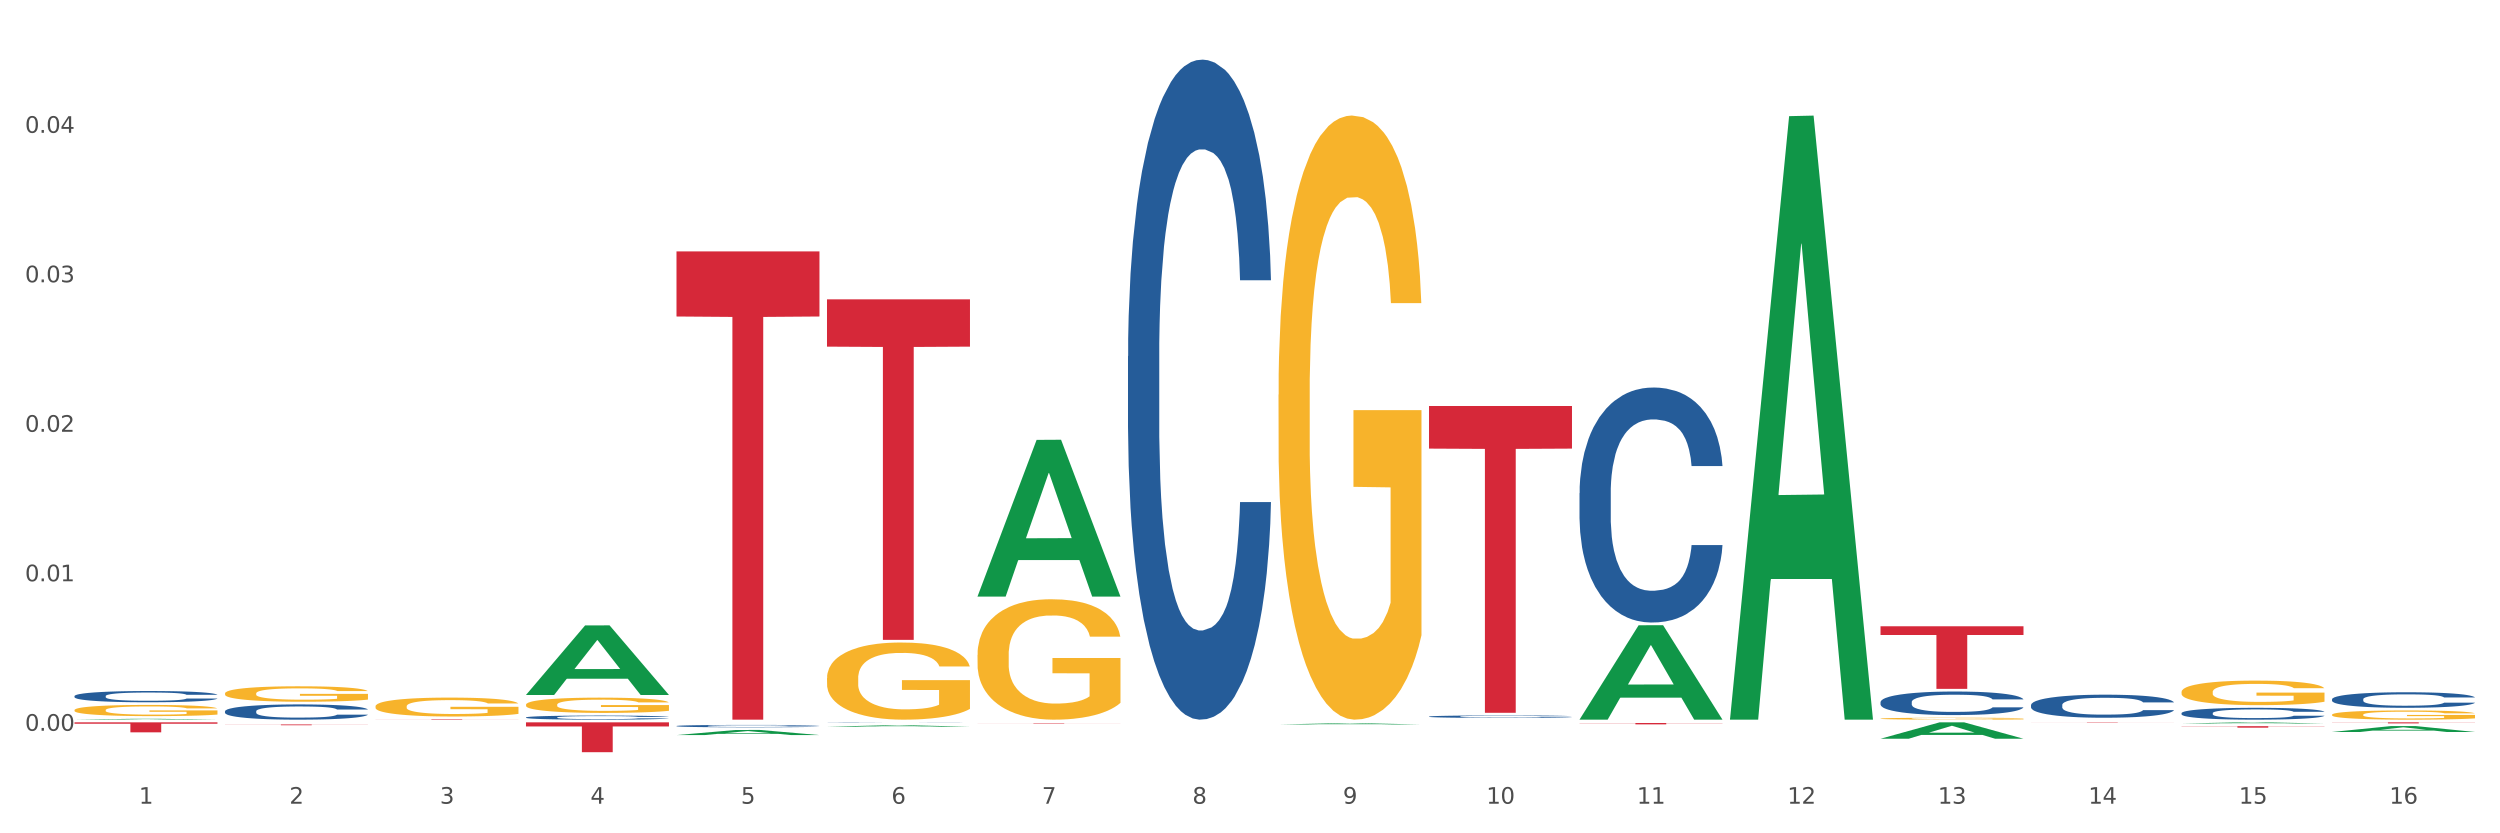 <?xml version="1.0" encoding="utf-8" standalone="no"?>
<!DOCTYPE svg PUBLIC "-//W3C//DTD SVG 1.1//EN"
  "http://www.w3.org/Graphics/SVG/1.1/DTD/svg11.dtd">
<svg xmlns:xlink="http://www.w3.org/1999/xlink" width="1080pt" height="360pt" viewBox="0 0 1080 360" xmlns="http://www.w3.org/2000/svg" version="1.1">
 <rect x="0" y="0" width="1080" height="360" fill="#333333" stroke="none"/>
 <defs>
  <style type="text/css">*{stroke-linejoin: round; stroke-linecap: butt}</style>
 </defs>
 <g id="figure_1">
  <g id="patch_1">
   <path d="M 0 360 
L 1080 360 
L 1080 0 
L 0 0 
z
" style="fill: #ffffff; stroke: #ffffff; stroke-linejoin: miter"/>
  </g>
  <g id="axes_1">
   <g id="matplotlib.axis_1">
    <g id="xtick_1">
     <g id="text_1">
      <!-- 1 -->
      <g style="fill: #4d4d4d" transform="translate(60.004 347.204) scale(0.096 -0.096)">
       <defs>
        <path id="DejaVuSans-31" d="M 794 531 
L 1825 531 
L 1825 4091 
L 703 3866 
L 703 4441 
L 1819 4666 
L 2450 4666 
L 2450 531 
L 3481 531 
L 3481 0 
L 794 0 
L 794 531 
z
" transform="scale(0.016)"/>
       </defs>
       <use xlink:href="#DejaVuSans-31"/>
      </g>
     </g>
    </g>
    <g id="xtick_2">
     <g id="text_2">
      <!-- 2 -->
      <g style="fill: #4d4d4d" transform="translate(125.021 347.204) scale(0.096 -0.096)">
       <defs>
        <path id="DejaVuSans-32" d="M 1228 531 
L 3431 531 
L 3431 0 
L 469 0 
L 469 531 
Q 828 903 1448 1529 
Q 2069 2156 2228 2338 
Q 2531 2678 2651 2914 
Q 2772 3150 2772 3378 
Q 2772 3750 2511 3984 
Q 2250 4219 1831 4219 
Q 1534 4219 1204 4116 
Q 875 4013 500 3803 
L 500 4441 
Q 881 4594 1212 4672 
Q 1544 4750 1819 4750 
Q 2544 4750 2975 4387 
Q 3406 4025 3406 3419 
Q 3406 3131 3298 2873 
Q 3191 2616 2906 2266 
Q 2828 2175 2409 1742 
Q 1991 1309 1228 531 
z
" transform="scale(0.016)"/>
       </defs>
       <use xlink:href="#DejaVuSans-32"/>
      </g>
     </g>
    </g>
    <g id="xtick_3">
     <g id="text_3">
      <!-- 3 -->
      <g style="fill: #4d4d4d" transform="translate(190.039 347.204) scale(0.096 -0.096)">
       <defs>
        <path id="DejaVuSans-33" d="M 2597 2516 
Q 3050 2419 3304 2112 
Q 3559 1806 3559 1356 
Q 3559 666 3084 287 
Q 2609 -91 1734 -91 
Q 1441 -91 1130 -33 
Q 819 25 488 141 
L 488 750 
Q 750 597 1062 519 
Q 1375 441 1716 441 
Q 2309 441 2620 675 
Q 2931 909 2931 1356 
Q 2931 1769 2642 2001 
Q 2353 2234 1838 2234 
L 1294 2234 
L 1294 2753 
L 1863 2753 
Q 2328 2753 2575 2939 
Q 2822 3125 2822 3475 
Q 2822 3834 2567 4026 
Q 2313 4219 1838 4219 
Q 1578 4219 1281 4162 
Q 984 4106 628 3988 
L 628 4550 
Q 988 4650 1302 4700 
Q 1616 4750 1894 4750 
Q 2613 4750 3031 4423 
Q 3450 4097 3450 3541 
Q 3450 3153 3228 2886 
Q 3006 2619 2597 2516 
z
" transform="scale(0.016)"/>
       </defs>
       <use xlink:href="#DejaVuSans-33"/>
      </g>
     </g>
    </g>
    <g id="xtick_4">
     <g id="text_4">
      <!-- 4 -->
      <g style="fill: #4d4d4d" transform="translate(255.056 347.204) scale(0.096 -0.096)">
       <defs>
        <path id="DejaVuSans-34" d="M 2419 4116 
L 825 1625 
L 2419 1625 
L 2419 4116 
z
M 2253 4666 
L 3047 4666 
L 3047 1625 
L 3713 1625 
L 3713 1100 
L 3047 1100 
L 3047 0 
L 2419 0 
L 2419 1100 
L 313 1100 
L 313 1709 
L 2253 4666 
z
" transform="scale(0.016)"/>
       </defs>
       <use xlink:href="#DejaVuSans-34"/>
      </g>
     </g>
    </g>
    <g id="xtick_5">
     <g id="text_5">
      <!-- 5 -->
      <g style="fill: #4d4d4d" transform="translate(320.073 347.204) scale(0.096 -0.096)">
       <defs>
        <path id="DejaVuSans-35" d="M 691 4666 
L 3169 4666 
L 3169 4134 
L 1269 4134 
L 1269 2991 
Q 1406 3038 1543 3061 
Q 1681 3084 1819 3084 
Q 2600 3084 3056 2656 
Q 3513 2228 3513 1497 
Q 3513 744 3044 326 
Q 2575 -91 1722 -91 
Q 1428 -91 1123 -41 
Q 819 9 494 109 
L 494 744 
Q 775 591 1075 516 
Q 1375 441 1709 441 
Q 2250 441 2565 725 
Q 2881 1009 2881 1497 
Q 2881 1984 2565 2268 
Q 2250 2553 1709 2553 
Q 1456 2553 1204 2497 
Q 953 2441 691 2322 
L 691 4666 
z
" transform="scale(0.016)"/>
       </defs>
       <use xlink:href="#DejaVuSans-35"/>
      </g>
     </g>
    </g>
    <g id="xtick_6">
     <g id="text_6">
      <!-- 6 -->
      <g style="fill: #4d4d4d" transform="translate(385.09 347.204) scale(0.096 -0.096)">
       <defs>
        <path id="DejaVuSans-36" d="M 2113 2584 
Q 1688 2584 1439 2293 
Q 1191 2003 1191 1497 
Q 1191 994 1439 701 
Q 1688 409 2113 409 
Q 2538 409 2786 701 
Q 3034 994 3034 1497 
Q 3034 2003 2786 2293 
Q 2538 2584 2113 2584 
z
M 3366 4563 
L 3366 3988 
Q 3128 4100 2886 4159 
Q 2644 4219 2406 4219 
Q 1781 4219 1451 3797 
Q 1122 3375 1075 2522 
Q 1259 2794 1537 2939 
Q 1816 3084 2150 3084 
Q 2853 3084 3261 2657 
Q 3669 2231 3669 1497 
Q 3669 778 3244 343 
Q 2819 -91 2113 -91 
Q 1303 -91 875 529 
Q 447 1150 447 2328 
Q 447 3434 972 4092 
Q 1497 4750 2381 4750 
Q 2619 4750 2861 4703 
Q 3103 4656 3366 4563 
z
" transform="scale(0.016)"/>
       </defs>
       <use xlink:href="#DejaVuSans-36"/>
      </g>
     </g>
    </g>
    <g id="xtick_7">
     <g id="text_7">
      <!-- 7 -->
      <g style="fill: #4d4d4d" transform="translate(450.108 347.204) scale(0.096 -0.096)">
       <defs>
        <path id="DejaVuSans-37" d="M 525 4666 
L 3525 4666 
L 3525 4397 
L 1831 0 
L 1172 0 
L 2766 4134 
L 525 4134 
L 525 4666 
z
" transform="scale(0.016)"/>
       </defs>
       <use xlink:href="#DejaVuSans-37"/>
      </g>
     </g>
    </g>
    <g id="xtick_8">
     <g id="text_8">
      <!-- 8 -->
      <g style="fill: #4d4d4d" transform="translate(515.125 347.204) scale(0.096 -0.096)">
       <defs>
        <path id="DejaVuSans-38" d="M 2034 2216 
Q 1584 2216 1326 1975 
Q 1069 1734 1069 1313 
Q 1069 891 1326 650 
Q 1584 409 2034 409 
Q 2484 409 2743 651 
Q 3003 894 3003 1313 
Q 3003 1734 2745 1975 
Q 2488 2216 2034 2216 
z
M 1403 2484 
Q 997 2584 770 2862 
Q 544 3141 544 3541 
Q 544 4100 942 4425 
Q 1341 4750 2034 4750 
Q 2731 4750 3128 4425 
Q 3525 4100 3525 3541 
Q 3525 3141 3298 2862 
Q 3072 2584 2669 2484 
Q 3125 2378 3379 2068 
Q 3634 1759 3634 1313 
Q 3634 634 3220 271 
Q 2806 -91 2034 -91 
Q 1263 -91 848 271 
Q 434 634 434 1313 
Q 434 1759 690 2068 
Q 947 2378 1403 2484 
z
M 1172 3481 
Q 1172 3119 1398 2916 
Q 1625 2713 2034 2713 
Q 2441 2713 2670 2916 
Q 2900 3119 2900 3481 
Q 2900 3844 2670 4047 
Q 2441 4250 2034 4250 
Q 1625 4250 1398 4047 
Q 1172 3844 1172 3481 
z
" transform="scale(0.016)"/>
       </defs>
       <use xlink:href="#DejaVuSans-38"/>
      </g>
     </g>
    </g>
    <g id="xtick_9">
     <g id="text_9">
      <!-- 9 -->
      <g style="fill: #4d4d4d" transform="translate(580.142 347.204) scale(0.096 -0.096)">
       <defs>
        <path id="DejaVuSans-39" d="M 703 97 
L 703 672 
Q 941 559 1184 500 
Q 1428 441 1663 441 
Q 2288 441 2617 861 
Q 2947 1281 2994 2138 
Q 2813 1869 2534 1725 
Q 2256 1581 1919 1581 
Q 1219 1581 811 2004 
Q 403 2428 403 3163 
Q 403 3881 828 4315 
Q 1253 4750 1959 4750 
Q 2769 4750 3195 4129 
Q 3622 3509 3622 2328 
Q 3622 1225 3098 567 
Q 2575 -91 1691 -91 
Q 1453 -91 1209 -44 
Q 966 3 703 97 
z
M 1959 2075 
Q 2384 2075 2632 2365 
Q 2881 2656 2881 3163 
Q 2881 3666 2632 3958 
Q 2384 4250 1959 4250 
Q 1534 4250 1286 3958 
Q 1038 3666 1038 3163 
Q 1038 2656 1286 2365 
Q 1534 2075 1959 2075 
z
" transform="scale(0.016)"/>
       </defs>
       <use xlink:href="#DejaVuSans-39"/>
      </g>
     </g>
    </g>
    <g id="xtick_10">
     <g id="text_10">
      <!-- 10 -->
      <g style="fill: #4d4d4d" transform="translate(642.105 347.204) scale(0.096 -0.096)">
       <defs>
        <path id="DejaVuSans-30" d="M 2034 4250 
Q 1547 4250 1301 3770 
Q 1056 3291 1056 2328 
Q 1056 1369 1301 889 
Q 1547 409 2034 409 
Q 2525 409 2770 889 
Q 3016 1369 3016 2328 
Q 3016 3291 2770 3770 
Q 2525 4250 2034 4250 
z
M 2034 4750 
Q 2819 4750 3233 4129 
Q 3647 3509 3647 2328 
Q 3647 1150 3233 529 
Q 2819 -91 2034 -91 
Q 1250 -91 836 529 
Q 422 1150 422 2328 
Q 422 3509 836 4129 
Q 1250 4750 2034 4750 
z
" transform="scale(0.016)"/>
       </defs>
       <use xlink:href="#DejaVuSans-31"/>
       <use xlink:href="#DejaVuSans-30" transform="translate(63.623 0)"/>
      </g>
     </g>
    </g>
    <g id="xtick_11">
     <g id="text_11">
      <!-- 11 -->
      <g style="fill: #4d4d4d" transform="translate(707.123 347.204) scale(0.096 -0.096)">
       <use xlink:href="#DejaVuSans-31"/>
       <use xlink:href="#DejaVuSans-31" transform="translate(63.623 0)"/>
      </g>
     </g>
    </g>
    <g id="xtick_12">
     <g id="text_12">
      <!-- 12 -->
      <g style="fill: #4d4d4d" transform="translate(772.14 347.204) scale(0.096 -0.096)">
       <use xlink:href="#DejaVuSans-31"/>
       <use xlink:href="#DejaVuSans-32" transform="translate(63.623 0)"/>
      </g>
     </g>
    </g>
    <g id="xtick_13">
     <g id="text_13">
      <!-- 13 -->
      <g style="fill: #4d4d4d" transform="translate(837.157 347.204) scale(0.096 -0.096)">
       <use xlink:href="#DejaVuSans-31"/>
       <use xlink:href="#DejaVuSans-33" transform="translate(63.623 0)"/>
      </g>
     </g>
    </g>
    <g id="xtick_14">
     <g id="text_14">
      <!-- 14 -->
      <g style="fill: #4d4d4d" transform="translate(902.174 347.204) scale(0.096 -0.096)">
       <use xlink:href="#DejaVuSans-31"/>
       <use xlink:href="#DejaVuSans-34" transform="translate(63.623 0)"/>
      </g>
     </g>
    </g>
    <g id="xtick_15">
     <g id="text_15">
      <!-- 15 -->
      <g style="fill: #4d4d4d" transform="translate(967.192 347.204) scale(0.096 -0.096)">
       <use xlink:href="#DejaVuSans-31"/>
       <use xlink:href="#DejaVuSans-35" transform="translate(63.623 0)"/>
      </g>
     </g>
    </g>
    <g id="xtick_16">
     <g id="text_16">
      <!-- 16 -->
      <g style="fill: #4d4d4d" transform="translate(1032.209 347.204) scale(0.096 -0.096)">
       <use xlink:href="#DejaVuSans-31"/>
       <use xlink:href="#DejaVuSans-36" transform="translate(63.623 0)"/>
      </g>
     </g>
    </g>
    <g id="xtick_17"/>
    <g id="xtick_18"/>
    <g id="xtick_19"/>
    <g id="xtick_20"/>
    <g id="xtick_21"/>
    <g id="xtick_22"/>
    <g id="xtick_23"/>
    <g id="xtick_24"/>
    <g id="xtick_25"/>
    <g id="xtick_26"/>
    <g id="xtick_27"/>
    <g id="xtick_28"/>
    <g id="xtick_29"/>
    <g id="xtick_30"/>
    <g id="xtick_31"/>
   </g>
   <g id="matplotlib.axis_2">
    <g id="ytick_1">
     <g id="text_17">
      <!-- 0.00 -->
      <g style="fill: #4d4d4d" transform="translate(10.8 315.689) scale(0.096 -0.096)">
       <defs>
        <path id="DejaVuSans-2e" d="M 684 794 
L 1344 794 
L 1344 0 
L 684 0 
L 684 794 
z
" transform="scale(0.016)"/>
       </defs>
       <use xlink:href="#DejaVuSans-30"/>
       <use xlink:href="#DejaVuSans-2e" transform="translate(63.623 0)"/>
       <use xlink:href="#DejaVuSans-30" transform="translate(95.41 0)"/>
       <use xlink:href="#DejaVuSans-30" transform="translate(159.033 0)"/>
      </g>
     </g>
    </g>
    <g id="ytick_2">
     <g id="text_18">
      <!-- 0.01 -->
      <g style="fill: #4d4d4d" transform="translate(10.8 251.11) scale(0.096 -0.096)">
       <use xlink:href="#DejaVuSans-30"/>
       <use xlink:href="#DejaVuSans-2e" transform="translate(63.623 0)"/>
       <use xlink:href="#DejaVuSans-30" transform="translate(95.41 0)"/>
       <use xlink:href="#DejaVuSans-31" transform="translate(159.033 0)"/>
      </g>
     </g>
    </g>
    <g id="ytick_3">
     <g id="text_19">
      <!-- 0.02 -->
      <g style="fill: #4d4d4d" transform="translate(10.8 186.53) scale(0.096 -0.096)">
       <use xlink:href="#DejaVuSans-30"/>
       <use xlink:href="#DejaVuSans-2e" transform="translate(63.623 0)"/>
       <use xlink:href="#DejaVuSans-30" transform="translate(95.41 0)"/>
       <use xlink:href="#DejaVuSans-32" transform="translate(159.033 0)"/>
      </g>
     </g>
    </g>
    <g id="ytick_4">
     <g id="text_20">
      <!-- 0.03 -->
      <g style="fill: #4d4d4d" transform="translate(10.8 121.951) scale(0.096 -0.096)">
       <use xlink:href="#DejaVuSans-30"/>
       <use xlink:href="#DejaVuSans-2e" transform="translate(63.623 0)"/>
       <use xlink:href="#DejaVuSans-30" transform="translate(95.41 0)"/>
       <use xlink:href="#DejaVuSans-33" transform="translate(159.033 0)"/>
      </g>
     </g>
    </g>
    <g id="ytick_5">
     <g id="text_21">
      <!-- 0.04 -->
      <g style="fill: #4d4d4d" transform="translate(10.8 57.372) scale(0.096 -0.096)">
       <use xlink:href="#DejaVuSans-30"/>
       <use xlink:href="#DejaVuSans-2e" transform="translate(63.623 0)"/>
       <use xlink:href="#DejaVuSans-30" transform="translate(95.41 0)"/>
       <use xlink:href="#DejaVuSans-34" transform="translate(159.033 0)"/>
      </g>
     </g>
    </g>
    <g id="ytick_6"/>
    <g id="ytick_7"/>
    <g id="ytick_8"/>
    <g id="ytick_9"/>
    <g id="ytick_10"/>
   </g>
   <g id="PolyCollection_1">
    <path d="M 32.175 310.896 
L 32.239 310.896 
L 57.709 310.513 
L 68.28 310.513 
L 93.941 310.897 
L 81.715 310.897 
L 76.176 310.807 
L 49.877 310.807 
L 49.686 310.809 
L 44.337 310.897 
L 32.175 310.897 
L 32.175 310.896 
L 53.188 310.754 
L 72.864 310.754 
L 63.122 310.595 
L 62.995 310.594 
L 62.867 310.595 
L 53.125 310.754 
L 53.188 310.754 
L 32.175 310.896 
z
" clip-path="url(#p4dd360fc25)" style="fill: #109648"/>
    <path d="M 877.399 304.577 
L 877.472 304.568 
L 877.472 304.313 
L 877.691 303.967 
L 878.494 303.33 
L 879.516 302.847 
L 881.269 302.282 
L 882.218 302.046 
L 883.459 301.781 
L 886.014 301.353 
L 888.935 300.989 
L 890.979 300.789 
L 892.512 300.661 
L 895.944 300.434 
L 897.915 300.334 
L 899.959 300.252 
L 901.711 300.197 
L 904.632 300.133 
L 906.968 300.106 
L 909.67 300.097 
L 911.933 300.106 
L 914.926 300.142 
L 919.307 300.252 
L 920.986 300.315 
L 923.249 300.425 
L 925.586 300.57 
L 927.484 300.716 
L 929.674 300.925 
L 931.938 301.199 
L 934.128 301.545 
L 935.661 301.863 
L 936.902 302.2 
L 937.997 302.61 
L 938.8 303.056 
L 939.166 303.43 
L 925.805 303.43 
L 925.44 303.093 
L 924.71 302.729 
L 923.979 302.483 
L 923.176 302.282 
L 921.935 302.055 
L 920.84 301.909 
L 919.015 301.736 
L 917.336 301.627 
L 915.948 301.563 
L 914.269 301.508 
L 910.692 301.454 
L 908.136 301.454 
L 906.53 301.472 
L 904.559 301.517 
L 902.88 301.581 
L 900.908 301.69 
L 899.375 301.809 
L 897.842 301.964 
L 896.966 302.073 
L 895.652 302.273 
L 894.775 302.437 
L 893.607 302.719 
L 892.95 302.92 
L 891.782 303.439 
L 891.271 303.821 
L 891.052 304.085 
L 890.906 304.377 
L 890.906 305.797 
L 891.344 306.435 
L 891.709 306.708 
L 892.293 307.018 
L 893.388 307.418 
L 894.995 307.81 
L 896.674 308.092 
L 898.061 308.265 
L 899.375 308.393 
L 900.689 308.493 
L 902.296 308.584 
L 903.61 308.639 
L 905.581 308.693 
L 907.917 308.721 
L 909.743 308.721 
L 913.466 308.675 
L 915.145 308.629 
L 916.751 308.566 
L 918.504 308.466 
L 919.891 308.356 
L 920.694 308.274 
L 922.008 308.101 
L 923.03 307.919 
L 923.906 307.71 
L 924.491 307.528 
L 925.148 307.254 
L 925.659 306.945 
L 925.805 306.781 
L 939.166 306.781 
L 938.873 307.109 
L 938.362 307.427 
L 937.34 307.855 
L 936.537 308.101 
L 935.296 308.402 
L 933.982 308.657 
L 932.157 308.939 
L 930.477 309.149 
L 928.725 309.331 
L 926.827 309.495 
L 923.395 309.722 
L 922.154 309.786 
L 919.526 309.895 
L 917.482 309.959 
L 914.488 310.023 
L 911.422 310.059 
L 908.209 310.068 
L 905.362 310.05 
L 902.223 309.995 
L 900.251 309.941 
L 898.061 309.859 
L 895.506 309.731 
L 893.096 309.577 
L 890.833 309.394 
L 888.716 309.185 
L 886.744 308.948 
L 884.189 308.557 
L 882.291 308.174 
L 880.904 307.819 
L 879.954 307.519 
L 879.005 307.136 
L 878.494 306.872 
L 877.691 306.235 
L 877.399 305.643 
L 877.399 304.577 
z
" clip-path="url(#p4dd360fc25)" style="fill: #255c99"/>
    <path d="M 812.382 303.31 
L 812.455 303.301 
L 812.455 303.041 
L 812.674 302.688 
L 813.477 302.037 
L 814.499 301.545 
L 816.251 300.969 
L 817.201 300.727 
L 818.442 300.458 
L 820.997 300.021 
L 823.917 299.65 
L 825.962 299.445 
L 827.495 299.315 
L 830.926 299.083 
L 832.898 298.981 
L 834.942 298.897 
L 836.694 298.841 
L 839.615 298.776 
L 841.951 298.748 
L 844.652 298.739 
L 846.916 298.748 
L 849.909 298.786 
L 854.29 298.897 
L 855.969 298.962 
L 858.232 299.074 
L 860.568 299.222 
L 862.467 299.371 
L 864.657 299.585 
L 866.92 299.863 
L 869.111 300.216 
L 870.644 300.541 
L 871.885 300.885 
L 872.98 301.303 
L 873.783 301.759 
L 874.148 302.14 
L 860.787 302.14 
L 860.422 301.796 
L 859.692 301.424 
L 858.962 301.173 
L 858.159 300.969 
L 856.918 300.737 
L 855.823 300.588 
L 853.998 300.411 
L 852.318 300.3 
L 850.931 300.235 
L 849.252 300.179 
L 845.674 300.123 
L 843.119 300.123 
L 841.513 300.142 
L 839.542 300.188 
L 837.862 300.253 
L 835.891 300.365 
L 834.358 300.486 
L 832.825 300.644 
L 831.949 300.755 
L 830.634 300.96 
L 829.758 301.127 
L 828.59 301.415 
L 827.933 301.619 
L 826.765 302.149 
L 826.254 302.539 
L 826.035 302.808 
L 825.889 303.106 
L 825.889 304.555 
L 826.327 305.206 
L 826.692 305.484 
L 827.276 305.8 
L 828.371 306.209 
L 829.977 306.608 
L 831.657 306.896 
L 833.044 307.073 
L 834.358 307.203 
L 835.672 307.305 
L 837.278 307.398 
L 838.592 307.454 
L 840.564 307.51 
L 842.9 307.538 
L 844.725 307.538 
L 848.449 307.491 
L 850.128 307.445 
L 851.734 307.38 
L 853.486 307.277 
L 854.874 307.166 
L 855.677 307.082 
L 856.991 306.906 
L 858.013 306.72 
L 858.889 306.506 
L 859.473 306.32 
L 860.13 306.042 
L 860.641 305.726 
L 860.787 305.559 
L 874.148 305.559 
L 873.856 305.893 
L 873.345 306.218 
L 872.323 306.655 
L 871.52 306.906 
L 870.279 307.212 
L 868.965 307.473 
L 867.139 307.761 
L 865.46 307.974 
L 863.708 308.16 
L 861.81 308.327 
L 858.378 308.56 
L 857.137 308.625 
L 854.509 308.736 
L 852.464 308.801 
L 849.471 308.866 
L 846.405 308.903 
L 843.192 308.913 
L 840.345 308.894 
L 837.205 308.838 
L 835.234 308.783 
L 833.044 308.699 
L 830.488 308.569 
L 828.079 308.411 
L 825.816 308.225 
L 823.698 308.011 
L 821.727 307.77 
L 819.172 307.37 
L 817.274 306.98 
L 815.886 306.618 
L 814.937 306.311 
L 813.988 305.921 
L 813.477 305.652 
L 812.674 305.001 
L 812.382 304.397 
L 812.382 303.31 
z
" clip-path="url(#p4dd360fc25)" style="fill: #255c99"/>
    <path d="M 682.347 213.023 
L 682.42 212.93 
L 682.42 210.334 
L 682.639 206.811 
L 683.443 200.321 
L 684.465 195.407 
L 686.217 189.659 
L 687.166 187.248 
L 688.407 184.56 
L 690.963 180.202 
L 693.883 176.493 
L 695.927 174.454 
L 697.46 173.156 
L 700.892 170.838 
L 702.863 169.818 
L 704.907 168.984 
L 706.66 168.427 
L 709.58 167.778 
L 711.916 167.5 
L 714.618 167.407 
L 716.881 167.5 
L 719.875 167.871 
L 724.255 168.984 
L 725.934 169.633 
L 728.198 170.745 
L 730.534 172.229 
L 732.432 173.712 
L 734.623 175.844 
L 736.886 178.626 
L 739.076 182.149 
L 740.609 185.394 
L 741.85 188.824 
L 742.946 192.997 
L 743.749 197.54 
L 744.114 201.341 
L 730.753 201.341 
L 730.388 197.91 
L 729.658 194.202 
L 728.928 191.699 
L 728.125 189.659 
L 726.883 187.341 
L 725.788 185.858 
L 723.963 184.096 
L 722.284 182.983 
L 720.897 182.334 
L 719.217 181.778 
L 715.64 181.222 
L 713.085 181.222 
L 711.478 181.407 
L 709.507 181.871 
L 707.828 182.52 
L 705.857 183.632 
L 704.323 184.838 
L 702.79 186.414 
L 701.914 187.526 
L 700.6 189.566 
L 699.724 191.235 
L 698.556 194.109 
L 697.899 196.149 
L 696.73 201.434 
L 696.219 205.328 
L 696 208.016 
L 695.854 210.983 
L 695.854 225.447 
L 696.292 231.937 
L 696.657 234.718 
L 697.241 237.87 
L 698.337 241.95 
L 699.943 245.936 
L 701.622 248.811 
L 703.009 250.572 
L 704.323 251.87 
L 705.638 252.89 
L 707.244 253.817 
L 708.558 254.373 
L 710.529 254.93 
L 712.866 255.208 
L 714.691 255.208 
L 718.414 254.744 
L 720.094 254.281 
L 721.7 253.632 
L 723.452 252.612 
L 724.839 251.499 
L 725.642 250.665 
L 726.956 248.903 
L 727.979 247.049 
L 728.855 244.917 
L 729.439 243.062 
L 730.096 240.281 
L 730.607 237.129 
L 730.753 235.46 
L 744.114 235.46 
L 743.822 238.797 
L 743.311 242.042 
L 742.289 246.4 
L 741.485 248.903 
L 740.244 251.963 
L 738.93 254.559 
L 737.105 257.433 
L 735.426 259.565 
L 733.673 261.42 
L 731.775 263.089 
L 728.344 265.406 
L 727.102 266.055 
L 724.474 267.168 
L 722.43 267.817 
L 719.436 268.466 
L 716.37 268.837 
L 713.158 268.93 
L 710.31 268.744 
L 707.171 268.188 
L 705.2 267.632 
L 703.009 266.797 
L 700.454 265.499 
L 698.045 263.923 
L 695.781 262.069 
L 693.664 259.936 
L 691.693 257.526 
L 689.137 253.539 
L 687.239 249.645 
L 685.852 246.029 
L 684.903 242.97 
L 683.954 239.076 
L 683.443 236.387 
L 682.639 229.897 
L 682.347 223.87 
L 682.347 213.023 
z
" clip-path="url(#p4dd360fc25)" style="fill: #255c99"/>
    <path d="M 617.33 309.551 
L 617.403 309.55 
L 617.403 309.523 
L 617.622 309.485 
L 618.425 309.417 
L 619.447 309.365 
L 621.2 309.305 
L 622.149 309.279 
L 623.39 309.251 
L 625.945 309.205 
L 628.866 309.166 
L 630.91 309.144 
L 632.443 309.131 
L 635.875 309.106 
L 637.846 309.096 
L 639.89 309.087 
L 641.642 309.081 
L 644.563 309.074 
L 646.899 309.071 
L 649.601 309.07 
L 651.864 309.071 
L 654.857 309.075 
L 659.238 309.087 
L 660.917 309.094 
L 663.18 309.105 
L 665.517 309.121 
L 667.415 309.137 
L 669.605 309.159 
L 671.869 309.188 
L 674.059 309.226 
L 675.592 309.26 
L 676.833 309.296 
L 677.928 309.34 
L 678.732 309.388 
L 679.097 309.428 
L 665.736 309.428 
L 665.371 309.392 
L 664.641 309.353 
L 663.91 309.326 
L 663.107 309.305 
L 661.866 309.28 
L 660.771 309.265 
L 658.946 309.246 
L 657.267 309.234 
L 655.879 309.228 
L 654.2 309.222 
L 650.623 309.216 
L 648.067 309.216 
L 646.461 309.218 
L 644.49 309.223 
L 642.811 309.229 
L 640.839 309.241 
L 639.306 309.254 
L 637.773 309.27 
L 636.897 309.282 
L 635.583 309.304 
L 634.707 309.321 
L 633.538 309.352 
L 632.881 309.373 
L 631.713 309.429 
L 631.202 309.47 
L 630.983 309.498 
L 630.837 309.529 
L 630.837 309.682 
L 631.275 309.75 
L 631.64 309.779 
L 632.224 309.813 
L 633.319 309.856 
L 634.926 309.898 
L 636.605 309.928 
L 637.992 309.946 
L 639.306 309.96 
L 640.62 309.971 
L 642.227 309.981 
L 643.541 309.987 
L 645.512 309.992 
L 647.848 309.995 
L 649.674 309.995 
L 653.397 309.99 
L 655.076 309.986 
L 656.683 309.979 
L 658.435 309.968 
L 659.822 309.956 
L 660.625 309.947 
L 661.939 309.929 
L 662.961 309.909 
L 663.837 309.887 
L 664.422 309.867 
L 665.079 309.838 
L 665.59 309.805 
L 665.736 309.787 
L 679.097 309.787 
L 678.805 309.822 
L 678.293 309.857 
L 677.271 309.903 
L 676.468 309.929 
L 675.227 309.961 
L 673.913 309.988 
L 672.088 310.019 
L 670.408 310.041 
L 668.656 310.061 
L 666.758 310.078 
L 663.326 310.103 
L 662.085 310.11 
L 659.457 310.121 
L 657.413 310.128 
L 654.419 310.135 
L 651.353 310.139 
L 648.14 310.14 
L 645.293 310.138 
L 642.154 310.132 
L 640.182 310.126 
L 637.992 310.117 
L 635.437 310.104 
L 633.027 310.087 
L 630.764 310.068 
L 628.647 310.045 
L 626.675 310.02 
L 624.12 309.978 
L 622.222 309.937 
L 620.835 309.899 
L 619.886 309.866 
L 618.936 309.825 
L 618.425 309.797 
L 617.622 309.729 
L 617.33 309.665 
L 617.33 309.551 
z
" clip-path="url(#p4dd360fc25)" style="fill: #255c99"/>
    <path d="M 487.296 153.876 
L 487.369 153.616 
L 487.369 146.324 
L 487.588 136.429 
L 488.391 118.201 
L 489.413 104.4 
L 491.165 88.255 
L 492.114 81.485 
L 493.356 73.933 
L 495.911 61.695 
L 498.831 51.279 
L 500.876 45.55 
L 502.409 41.904 
L 505.84 35.394 
L 507.811 32.53 
L 509.856 30.186 
L 511.608 28.624 
L 514.528 26.801 
L 516.865 26.02 
L 519.566 25.759 
L 521.829 26.02 
L 524.823 27.061 
L 529.203 30.186 
L 530.883 32.009 
L 533.146 35.134 
L 535.482 39.3 
L 537.38 43.467 
L 539.571 49.456 
L 541.834 57.268 
L 544.024 67.163 
L 545.558 76.277 
L 546.799 85.912 
L 547.894 97.63 
L 548.697 110.389 
L 549.062 121.066 
L 535.701 121.066 
L 535.336 111.431 
L 534.606 101.015 
L 533.876 93.984 
L 533.073 88.255 
L 531.832 81.745 
L 530.737 77.579 
L 528.911 72.631 
L 527.232 69.507 
L 525.845 67.684 
L 524.166 66.121 
L 520.588 64.559 
L 518.033 64.559 
L 516.427 65.08 
L 514.455 66.382 
L 512.776 68.205 
L 510.805 71.329 
L 509.272 74.715 
L 507.738 79.141 
L 506.862 82.266 
L 505.548 87.995 
L 504.672 92.682 
L 503.504 100.754 
L 502.847 106.483 
L 501.679 121.326 
L 501.168 132.263 
L 500.949 139.814 
L 500.803 148.147 
L 500.803 188.769 
L 501.241 206.997 
L 501.606 214.809 
L 502.19 223.663 
L 503.285 235.12 
L 504.891 246.318 
L 506.57 254.39 
L 507.957 259.338 
L 509.272 262.983 
L 510.586 265.848 
L 512.192 268.452 
L 513.506 270.014 
L 515.478 271.576 
L 517.814 272.358 
L 519.639 272.358 
L 523.363 271.056 
L 525.042 269.754 
L 526.648 267.931 
L 528.4 265.066 
L 529.787 261.942 
L 530.591 259.598 
L 531.905 254.65 
L 532.927 249.442 
L 533.803 243.453 
L 534.387 238.245 
L 535.044 230.433 
L 535.555 221.58 
L 535.701 216.893 
L 549.062 216.893 
L 548.77 226.267 
L 548.259 235.381 
L 547.237 247.62 
L 546.434 254.65 
L 545.193 263.244 
L 543.878 270.535 
L 542.053 278.607 
L 540.374 284.596 
L 538.622 289.804 
L 536.723 294.491 
L 533.292 301.001 
L 532.051 302.824 
L 529.422 305.949 
L 527.378 307.772 
L 524.385 309.595 
L 521.318 310.636 
L 518.106 310.897 
L 515.258 310.376 
L 512.119 308.813 
L 510.148 307.251 
L 507.957 304.907 
L 505.402 301.262 
L 502.993 296.835 
L 500.73 291.627 
L 498.612 285.638 
L 496.641 278.868 
L 494.086 267.67 
L 492.187 256.734 
L 490.8 246.578 
L 489.851 237.985 
L 488.902 227.048 
L 488.391 219.496 
L 487.588 201.269 
L 487.296 184.343 
L 487.296 153.876 
z
" clip-path="url(#p4dd360fc25)" style="fill: #255c99"/>
    <path d="M 357.261 312.101 
L 357.334 312.101 
L 357.334 312.097 
L 357.553 312.093 
L 358.356 312.084 
L 359.378 312.078 
L 361.131 312.07 
L 362.08 312.067 
L 363.321 312.064 
L 365.876 312.058 
L 368.797 312.053 
L 370.841 312.051 
L 372.374 312.049 
L 375.806 312.046 
L 377.777 312.045 
L 379.821 312.044 
L 381.574 312.043 
L 384.494 312.042 
L 386.83 312.042 
L 389.532 312.042 
L 391.795 312.042 
L 394.788 312.042 
L 399.169 312.044 
L 400.848 312.045 
L 403.111 312.046 
L 405.448 312.048 
L 407.346 312.05 
L 409.536 312.053 
L 411.8 312.056 
L 413.99 312.061 
L 415.523 312.065 
L 416.764 312.069 
L 417.859 312.075 
L 418.663 312.081 
L 419.028 312.086 
L 405.667 312.086 
L 405.302 312.081 
L 404.572 312.076 
L 403.842 312.073 
L 403.038 312.07 
L 401.797 312.067 
L 400.702 312.066 
L 398.877 312.063 
L 397.198 312.062 
L 395.81 312.061 
L 394.131 312.06 
L 390.554 312.06 
L 387.998 312.06 
L 386.392 312.06 
L 384.421 312.06 
L 382.742 312.061 
L 380.77 312.063 
L 379.237 312.064 
L 377.704 312.066 
L 376.828 312.068 
L 375.514 312.07 
L 374.638 312.073 
L 373.469 312.076 
L 372.812 312.079 
L 371.644 312.086 
L 371.133 312.091 
L 370.914 312.094 
L 370.768 312.098 
L 370.768 312.117 
L 371.206 312.125 
L 371.571 312.129 
L 372.155 312.133 
L 373.25 312.138 
L 374.857 312.143 
L 376.536 312.147 
L 377.923 312.149 
L 379.237 312.151 
L 380.551 312.152 
L 382.158 312.153 
L 383.472 312.154 
L 385.443 312.155 
L 387.779 312.155 
L 389.605 312.155 
L 393.328 312.155 
L 395.007 312.154 
L 396.614 312.153 
L 398.366 312.152 
L 399.753 312.15 
L 400.556 312.149 
L 401.87 312.147 
L 402.892 312.145 
L 403.769 312.142 
L 404.353 312.14 
L 405.01 312.136 
L 405.521 312.132 
L 405.667 312.13 
L 419.028 312.13 
L 418.736 312.134 
L 418.224 312.138 
L 417.202 312.144 
L 416.399 312.147 
L 415.158 312.151 
L 413.844 312.154 
L 412.019 312.158 
L 410.339 312.161 
L 408.587 312.163 
L 406.689 312.165 
L 403.257 312.168 
L 402.016 312.169 
L 399.388 312.171 
L 397.344 312.171 
L 394.35 312.172 
L 391.284 312.173 
L 388.071 312.173 
L 385.224 312.173 
L 382.085 312.172 
L 380.113 312.171 
L 377.923 312.17 
L 375.368 312.168 
L 372.958 312.166 
L 370.695 312.164 
L 368.578 312.161 
L 366.606 312.158 
L 364.051 312.153 
L 362.153 312.148 
L 360.766 312.143 
L 359.817 312.139 
L 358.867 312.134 
L 358.356 312.131 
L 357.553 312.122 
L 357.261 312.115 
L 357.261 312.101 
z
" clip-path="url(#p4dd360fc25)" style="fill: #255c99"/>
    <path d="M 942.416 308.075 
L 942.489 308.071 
L 942.489 307.94 
L 942.708 307.762 
L 943.512 307.434 
L 944.534 307.186 
L 946.286 306.896 
L 947.235 306.775 
L 948.476 306.639 
L 951.032 306.419 
L 953.952 306.232 
L 955.996 306.129 
L 957.529 306.063 
L 960.961 305.946 
L 962.932 305.895 
L 964.976 305.853 
L 966.729 305.825 
L 969.649 305.792 
L 971.985 305.778 
L 974.687 305.773 
L 976.95 305.778 
L 979.943 305.797 
L 984.324 305.853 
L 986.003 305.886 
L 988.267 305.942 
L 990.603 306.017 
L 992.501 306.092 
L 994.691 306.199 
L 996.955 306.339 
L 999.145 306.517 
L 1000.678 306.681 
L 1001.919 306.854 
L 1003.015 307.065 
L 1003.818 307.294 
L 1004.183 307.486 
L 990.822 307.486 
L 990.457 307.313 
L 989.727 307.126 
L 988.997 306.999 
L 988.194 306.896 
L 986.952 306.779 
L 985.857 306.704 
L 984.032 306.616 
L 982.353 306.559 
L 980.966 306.527 
L 979.286 306.499 
L 975.709 306.47 
L 973.154 306.47 
L 971.547 306.48 
L 969.576 306.503 
L 967.897 306.536 
L 965.926 306.592 
L 964.392 306.653 
L 962.859 306.733 
L 961.983 306.789 
L 960.669 306.892 
L 959.793 306.976 
L 958.625 307.121 
L 957.967 307.224 
L 956.799 307.49 
L 956.288 307.687 
L 956.069 307.823 
L 955.923 307.972 
L 955.923 308.702 
L 956.361 309.03 
L 956.726 309.17 
L 957.31 309.329 
L 958.406 309.535 
L 960.012 309.736 
L 961.691 309.881 
L 963.078 309.97 
L 964.392 310.036 
L 965.707 310.087 
L 967.313 310.134 
L 968.627 310.162 
L 970.598 310.19 
L 972.935 310.204 
L 974.76 310.204 
L 978.483 310.181 
L 980.163 310.157 
L 981.769 310.125 
L 983.521 310.073 
L 984.908 310.017 
L 985.711 309.975 
L 987.025 309.886 
L 988.048 309.792 
L 988.924 309.685 
L 989.508 309.591 
L 990.165 309.451 
L 990.676 309.292 
L 990.822 309.208 
L 1004.183 309.208 
L 1003.891 309.376 
L 1003.38 309.54 
L 1002.358 309.76 
L 1001.554 309.886 
L 1000.313 310.04 
L 998.999 310.171 
L 997.174 310.316 
L 995.495 310.424 
L 993.742 310.518 
L 991.844 310.602 
L 988.413 310.719 
L 987.171 310.752 
L 984.543 310.808 
L 982.499 310.84 
L 979.505 310.873 
L 976.439 310.892 
L 973.227 310.897 
L 970.379 310.887 
L 967.24 310.859 
L 965.268 310.831 
L 963.078 310.789 
L 960.523 310.723 
L 958.114 310.644 
L 955.85 310.55 
L 953.733 310.443 
L 951.762 310.321 
L 949.206 310.12 
L 947.308 309.923 
L 945.921 309.741 
L 944.972 309.587 
L 944.023 309.39 
L 943.512 309.254 
L 942.708 308.927 
L 942.416 308.623 
L 942.416 308.075 
z
" clip-path="url(#p4dd360fc25)" style="fill: #255c99"/>
    <path d="M 292.244 313.63 
L 292.317 313.629 
L 292.317 313.603 
L 292.536 313.567 
L 293.339 313.5 
L 294.361 313.45 
L 296.113 313.392 
L 297.063 313.367 
L 298.304 313.34 
L 300.859 313.295 
L 303.78 313.257 
L 305.824 313.237 
L 307.357 313.223 
L 310.788 313.2 
L 312.76 313.189 
L 314.804 313.181 
L 316.556 313.175 
L 319.477 313.168 
L 321.813 313.166 
L 324.514 313.165 
L 326.778 313.166 
L 329.771 313.169 
L 334.152 313.181 
L 335.831 313.187 
L 338.094 313.199 
L 340.431 313.214 
L 342.329 313.229 
L 344.519 313.251 
L 346.782 313.279 
L 348.973 313.315 
L 350.506 313.348 
L 351.747 313.383 
L 352.842 313.426 
L 353.645 313.472 
L 354.01 313.511 
L 340.65 313.511 
L 340.284 313.476 
L 339.554 313.438 
L 338.824 313.412 
L 338.021 313.392 
L 336.78 313.368 
L 335.685 313.353 
L 333.86 313.335 
L 332.18 313.324 
L 330.793 313.317 
L 329.114 313.311 
L 325.536 313.306 
L 322.981 313.306 
L 321.375 313.307 
L 319.404 313.312 
L 317.724 313.319 
L 315.753 313.33 
L 314.22 313.342 
L 312.687 313.359 
L 311.811 313.37 
L 310.496 313.391 
L 309.62 313.408 
L 308.452 313.437 
L 307.795 313.458 
L 306.627 313.512 
L 306.116 313.551 
L 305.897 313.579 
L 305.751 313.609 
L 305.751 313.757 
L 306.189 313.823 
L 306.554 313.851 
L 307.138 313.883 
L 308.233 313.925 
L 309.839 313.966 
L 311.519 313.995 
L 312.906 314.013 
L 314.22 314.026 
L 315.534 314.037 
L 317.14 314.046 
L 318.455 314.052 
L 320.426 314.057 
L 322.762 314.06 
L 324.587 314.06 
L 328.311 314.056 
L 329.99 314.051 
L 331.596 314.044 
L 333.349 314.034 
L 334.736 314.022 
L 335.539 314.014 
L 336.853 313.996 
L 337.875 313.977 
L 338.751 313.955 
L 339.335 313.936 
L 339.992 313.908 
L 340.504 313.876 
L 340.65 313.859 
L 354.01 313.859 
L 353.718 313.893 
L 353.207 313.926 
L 352.185 313.97 
L 351.382 313.996 
L 350.141 314.027 
L 348.827 314.054 
L 347.001 314.083 
L 345.322 314.105 
L 343.57 314.124 
L 341.672 314.141 
L 338.24 314.164 
L 336.999 314.171 
L 334.371 314.182 
L 332.326 314.189 
L 329.333 314.195 
L 326.267 314.199 
L 323.054 314.2 
L 320.207 314.198 
L 317.067 314.193 
L 315.096 314.187 
L 312.906 314.178 
L 310.35 314.165 
L 307.941 314.149 
L 305.678 314.13 
L 303.561 314.108 
L 301.589 314.084 
L 299.034 314.043 
L 297.136 314.003 
L 295.748 313.967 
L 294.799 313.935 
L 293.85 313.896 
L 293.339 313.868 
L 292.536 313.802 
L 292.244 313.741 
L 292.244 313.63 
z
" clip-path="url(#p4dd360fc25)" style="fill: #255c99"/>
    <path d="M 97.192 307.268 
L 97.265 307.262 
L 97.265 307.093 
L 97.484 306.865 
L 98.287 306.443 
L 99.31 306.124 
L 101.062 305.751 
L 102.011 305.595 
L 103.252 305.42 
L 105.807 305.138 
L 108.728 304.897 
L 110.772 304.764 
L 112.305 304.68 
L 115.737 304.53 
L 117.708 304.464 
L 119.752 304.409 
L 121.505 304.373 
L 124.425 304.331 
L 126.761 304.313 
L 129.463 304.307 
L 131.726 304.313 
L 134.719 304.337 
L 139.1 304.409 
L 140.779 304.452 
L 143.042 304.524 
L 145.379 304.62 
L 147.277 304.716 
L 149.467 304.855 
L 151.731 305.035 
L 153.921 305.264 
L 155.454 305.475 
L 156.695 305.697 
L 157.79 305.968 
L 158.594 306.263 
L 158.959 306.51 
L 145.598 306.51 
L 145.233 306.287 
L 144.503 306.046 
L 143.773 305.884 
L 142.969 305.751 
L 141.728 305.601 
L 140.633 305.505 
L 138.808 305.39 
L 137.129 305.318 
L 135.741 305.276 
L 134.062 305.24 
L 130.485 305.204 
L 127.929 305.204 
L 126.323 305.216 
L 124.352 305.246 
L 122.673 305.288 
L 120.701 305.36 
L 119.168 305.438 
L 117.635 305.541 
L 116.759 305.613 
L 115.445 305.745 
L 114.569 305.854 
L 113.4 306.04 
L 112.743 306.173 
L 111.575 306.516 
L 111.064 306.768 
L 110.845 306.943 
L 110.699 307.135 
L 110.699 308.074 
L 111.137 308.496 
L 111.502 308.676 
L 112.086 308.881 
L 113.181 309.145 
L 114.788 309.404 
L 116.467 309.591 
L 117.854 309.705 
L 119.168 309.789 
L 120.482 309.856 
L 122.089 309.916 
L 123.403 309.952 
L 125.374 309.988 
L 127.71 310.006 
L 129.536 310.006 
L 133.259 309.976 
L 134.938 309.946 
L 136.545 309.904 
L 138.297 309.837 
L 139.684 309.765 
L 140.487 309.711 
L 141.801 309.597 
L 142.823 309.476 
L 143.7 309.338 
L 144.284 309.218 
L 144.941 309.037 
L 145.452 308.833 
L 145.598 308.724 
L 158.959 308.724 
L 158.667 308.941 
L 158.156 309.151 
L 157.133 309.434 
L 156.33 309.597 
L 155.089 309.795 
L 153.775 309.964 
L 151.95 310.15 
L 150.27 310.289 
L 148.518 310.409 
L 146.62 310.517 
L 143.188 310.668 
L 141.947 310.71 
L 139.319 310.782 
L 137.275 310.824 
L 134.281 310.867 
L 131.215 310.891 
L 128.002 310.897 
L 125.155 310.885 
L 122.016 310.848 
L 120.044 310.812 
L 117.854 310.758 
L 115.299 310.674 
L 112.889 310.572 
L 110.626 310.451 
L 108.509 310.313 
L 106.538 310.156 
L 103.982 309.898 
L 102.084 309.645 
L 100.697 309.41 
L 99.748 309.212 
L 98.798 308.959 
L 98.287 308.784 
L 97.484 308.363 
L 97.192 307.972 
L 97.192 307.268 
z
" clip-path="url(#p4dd360fc25)" style="fill: #255c99"/>
    <path d="M 32.175 300.702 
L 32.248 300.698 
L 32.248 300.573 
L 32.467 300.404 
L 33.27 300.093 
L 34.292 299.857 
L 36.045 299.582 
L 36.994 299.466 
L 38.235 299.337 
L 40.79 299.128 
L 43.711 298.95 
L 45.755 298.853 
L 47.288 298.79 
L 50.72 298.679 
L 52.691 298.63 
L 54.735 298.59 
L 56.487 298.564 
L 59.408 298.532 
L 61.744 298.519 
L 64.445 298.515 
L 66.709 298.519 
L 69.702 298.537 
L 74.083 298.59 
L 75.762 298.621 
L 78.025 298.675 
L 80.362 298.746 
L 82.26 298.817 
L 84.45 298.919 
L 86.713 299.053 
L 88.904 299.222 
L 90.437 299.377 
L 91.678 299.542 
L 92.773 299.742 
L 93.576 299.96 
L 93.941 300.142 
L 80.581 300.142 
L 80.216 299.977 
L 79.485 299.8 
L 78.755 299.68 
L 77.952 299.582 
L 76.711 299.471 
L 75.616 299.399 
L 73.791 299.315 
L 72.111 299.262 
L 70.724 299.23 
L 69.045 299.204 
L 65.468 299.177 
L 62.912 299.177 
L 61.306 299.186 
L 59.335 299.208 
L 57.655 299.239 
L 55.684 299.293 
L 54.151 299.35 
L 52.618 299.426 
L 51.742 299.479 
L 50.427 299.577 
L 49.551 299.657 
L 48.383 299.795 
L 47.726 299.893 
L 46.558 300.146 
L 46.047 300.333 
L 45.828 300.462 
L 45.682 300.604 
L 45.682 301.298 
L 46.12 301.609 
L 46.485 301.743 
L 47.069 301.894 
L 48.164 302.089 
L 49.77 302.281 
L 51.45 302.418 
L 52.837 302.503 
L 54.151 302.565 
L 55.465 302.614 
L 57.071 302.658 
L 58.386 302.685 
L 60.357 302.712 
L 62.693 302.725 
L 64.518 302.725 
L 68.242 302.703 
L 69.921 302.681 
L 71.527 302.65 
L 73.28 302.601 
L 74.667 302.547 
L 75.47 302.507 
L 76.784 302.423 
L 77.806 302.334 
L 78.682 302.232 
L 79.266 302.143 
L 79.923 302.009 
L 80.435 301.858 
L 80.581 301.778 
L 93.941 301.778 
L 93.649 301.938 
L 93.138 302.094 
L 92.116 302.303 
L 91.313 302.423 
L 90.072 302.57 
L 88.758 302.694 
L 86.932 302.832 
L 85.253 302.934 
L 83.501 303.023 
L 81.603 303.103 
L 78.171 303.214 
L 76.93 303.245 
L 74.302 303.299 
L 72.257 303.33 
L 69.264 303.361 
L 66.198 303.379 
L 62.985 303.383 
L 60.138 303.374 
L 56.998 303.348 
L 55.027 303.321 
L 52.837 303.281 
L 50.281 303.219 
L 47.872 303.143 
L 45.609 303.054 
L 43.492 302.952 
L 41.52 302.836 
L 38.965 302.645 
L 37.067 302.458 
L 35.679 302.285 
L 34.73 302.138 
L 33.781 301.952 
L 33.27 301.823 
L 32.467 301.511 
L 32.175 301.222 
L 32.175 300.702 
z
" clip-path="url(#p4dd360fc25)" style="fill: #255c99"/>
    <path d="M 617.33 175.381 
L 679.097 175.381 
L 679.097 193.8 
L 654.8 193.925 
L 654.8 307.925 
L 641.481 307.925 
L 641.481 193.925 
L 617.33 193.8 
L 617.33 175.506 
L 617.33 175.381 
z
" clip-path="url(#p4dd360fc25)" style="fill: #d62839"/>
    <path d="M 682.347 312.339 
L 744.114 312.339 
L 744.114 312.421 
L 719.817 312.421 
L 719.817 312.927 
L 706.498 312.927 
L 706.498 312.421 
L 682.347 312.421 
L 682.347 312.339 
L 682.347 312.339 
z
" clip-path="url(#p4dd360fc25)" style="fill: #d62839"/>
    <path d="M 32.175 306.765 
L 32.248 306.76 
L 32.248 306.601 
L 32.394 306.464 
L 33.123 306.133 
L 34.217 305.859 
L 35.019 305.713 
L 35.821 305.593 
L 36.769 305.474 
L 37.936 305.35 
L 40.051 305.169 
L 41.363 305.076 
L 42.968 304.979 
L 45.885 304.838 
L 47.999 304.758 
L 50.187 304.692 
L 53.76 304.612 
L 56.094 304.577 
L 58.573 304.55 
L 61.563 304.533 
L 63.824 304.528 
L 68.783 304.542 
L 73.012 304.581 
L 75.054 304.612 
L 77.679 304.665 
L 79.065 304.701 
L 81.326 304.771 
L 83.659 304.864 
L 85.263 304.944 
L 87.67 305.094 
L 89.493 305.244 
L 91.17 305.43 
L 92.045 305.558 
L 92.702 305.677 
L 93.285 305.814 
L 93.868 306.031 
L 80.742 306.031 
L 80.232 305.876 
L 79.43 305.73 
L 78.263 305.589 
L 77.242 305.501 
L 75.492 305.39 
L 73.887 305.319 
L 72.21 305.266 
L 70.168 305.222 
L 68.564 305.2 
L 66.303 305.182 
L 61.855 305.187 
L 58.865 305.222 
L 56.823 305.266 
L 55.511 305.306 
L 54.344 305.35 
L 53.031 305.412 
L 51.5 305.505 
L 50.406 305.589 
L 49.312 305.695 
L 48.437 305.801 
L 47.635 305.925 
L 46.979 306.058 
L 46.468 306.195 
L 46.031 306.363 
L 45.666 306.641 
L 45.666 307.246 
L 45.812 307.383 
L 46.176 307.565 
L 46.614 307.702 
L 47.343 307.865 
L 47.999 307.976 
L 49.239 308.135 
L 50.625 308.267 
L 51.719 308.351 
L 52.812 308.422 
L 54.708 308.519 
L 56.823 308.599 
L 58.646 308.648 
L 61.126 308.692 
L 62.803 308.709 
L 64.261 308.718 
L 67.835 308.718 
L 70.387 308.705 
L 73.231 308.674 
L 75.419 308.634 
L 77.242 308.586 
L 79.284 308.506 
L 80.596 308.431 
L 80.596 307.507 
L 64.553 307.503 
L 64.553 306.888 
L 93.941 306.888 
L 93.941 308.692 
L 92.702 308.785 
L 91.316 308.869 
L 89.858 308.944 
L 87.67 309.036 
L 85.045 309.125 
L 82.711 309.187 
L 80.232 309.24 
L 77.315 309.288 
L 73.523 309.333 
L 71.189 309.35 
L 68.272 309.364 
L 64.845 309.368 
L 61.855 309.359 
L 58.938 309.337 
L 55.875 309.297 
L 52.885 309.24 
L 50.625 309.182 
L 48.364 309.112 
L 45.958 309.019 
L 44.062 308.93 
L 42.603 308.851 
L 40.999 308.749 
L 39.249 308.617 
L 37.936 308.497 
L 36.769 308.374 
L 35.529 308.214 
L 34.654 308.077 
L 33.779 307.905 
L 33.269 307.777 
L 32.685 307.578 
L 32.248 307.3 
L 32.175 306.765 
z
" clip-path="url(#p4dd360fc25)" style="fill: #f7b32b"/>
    <path d="M 877.399 312.042 
L 939.166 312.042 
L 939.166 312.063 
L 914.869 312.063 
L 914.869 312.194 
L 901.549 312.194 
L 901.549 312.063 
L 877.399 312.063 
L 877.399 312.042 
L 877.399 312.042 
z
" clip-path="url(#p4dd360fc25)" style="fill: #d62839"/>
    <path d="M 227.227 309.92 
L 227.3 309.918 
L 227.3 309.873 
L 227.519 309.811 
L 228.322 309.698 
L 229.344 309.612 
L 231.096 309.512 
L 232.045 309.469 
L 233.287 309.422 
L 235.842 309.346 
L 238.762 309.282 
L 240.807 309.246 
L 242.34 309.223 
L 245.771 309.183 
L 247.743 309.165 
L 249.787 309.15 
L 251.539 309.141 
L 254.459 309.129 
L 256.796 309.124 
L 259.497 309.123 
L 261.76 309.124 
L 264.754 309.131 
L 269.134 309.15 
L 270.814 309.162 
L 273.077 309.181 
L 275.413 309.207 
L 277.312 309.233 
L 279.502 309.27 
L 281.765 309.319 
L 283.955 309.38 
L 285.489 309.437 
L 286.73 309.497 
L 287.825 309.57 
L 288.628 309.649 
L 288.993 309.716 
L 275.632 309.716 
L 275.267 309.656 
L 274.537 309.591 
L 273.807 309.547 
L 273.004 309.512 
L 271.763 309.471 
L 270.668 309.445 
L 268.842 309.414 
L 267.163 309.395 
L 265.776 309.384 
L 264.097 309.374 
L 260.519 309.364 
L 257.964 309.364 
L 256.358 309.367 
L 254.386 309.375 
L 252.707 309.387 
L 250.736 309.406 
L 249.203 309.427 
L 247.669 309.455 
L 246.793 309.474 
L 245.479 309.51 
L 244.603 309.539 
L 243.435 309.589 
L 242.778 309.625 
L 241.61 309.717 
L 241.099 309.785 
L 240.88 309.832 
L 240.734 309.884 
L 240.734 310.137 
L 241.172 310.25 
L 241.537 310.299 
L 242.121 310.354 
L 243.216 310.425 
L 244.822 310.495 
L 246.501 310.545 
L 247.889 310.576 
L 249.203 310.599 
L 250.517 310.616 
L 252.123 310.633 
L 253.437 310.642 
L 255.409 310.652 
L 257.745 310.657 
L 259.57 310.657 
L 263.294 310.649 
L 264.973 310.641 
L 266.579 310.629 
L 268.331 310.611 
L 269.718 310.592 
L 270.522 310.577 
L 271.836 310.547 
L 272.858 310.514 
L 273.734 310.477 
L 274.318 310.445 
L 274.975 310.396 
L 275.486 310.341 
L 275.632 310.312 
L 288.993 310.312 
L 288.701 310.37 
L 288.19 310.427 
L 287.168 310.503 
L 286.365 310.547 
L 285.124 310.6 
L 283.809 310.646 
L 281.984 310.696 
L 280.305 310.733 
L 278.553 310.765 
L 276.654 310.795 
L 273.223 310.835 
L 271.982 310.846 
L 269.353 310.866 
L 267.309 310.877 
L 264.316 310.889 
L 261.249 310.895 
L 258.037 310.897 
L 255.19 310.893 
L 252.05 310.884 
L 250.079 310.874 
L 247.889 310.859 
L 245.333 310.837 
L 242.924 310.809 
L 240.661 310.777 
L 238.543 310.739 
L 236.572 310.697 
L 234.017 310.628 
L 232.118 310.56 
L 230.731 310.496 
L 229.782 310.443 
L 228.833 310.375 
L 228.322 310.328 
L 227.519 310.215 
L 227.227 310.109 
L 227.227 309.92 
z
" clip-path="url(#p4dd360fc25)" style="fill: #255c99"/>
    <path d="M 942.416 313.711 
L 1004.183 313.711 
L 1004.183 313.8 
L 979.886 313.801 
L 979.886 314.352 
L 966.567 314.352 
L 966.567 313.801 
L 942.416 313.8 
L 942.416 313.711 
L 942.416 313.711 
z
" clip-path="url(#p4dd360fc25)" style="fill: #d62839"/>
    <path d="M 1007.434 302.072 
L 1007.507 302.066 
L 1007.507 301.894 
L 1007.726 301.661 
L 1008.529 301.231 
L 1009.551 300.906 
L 1011.303 300.525 
L 1012.252 300.366 
L 1013.493 300.188 
L 1016.049 299.899 
L 1018.969 299.654 
L 1021.013 299.519 
L 1022.547 299.433 
L 1025.978 299.279 
L 1027.949 299.212 
L 1029.994 299.157 
L 1031.746 299.12 
L 1034.666 299.077 
L 1037.003 299.058 
L 1039.704 299.052 
L 1041.967 299.058 
L 1044.961 299.083 
L 1049.341 299.157 
L 1051.021 299.199 
L 1053.284 299.273 
L 1055.62 299.371 
L 1057.518 299.47 
L 1059.709 299.611 
L 1061.972 299.795 
L 1064.162 300.028 
L 1065.696 300.243 
L 1066.937 300.47 
L 1068.032 300.746 
L 1068.835 301.047 
L 1069.2 301.299 
L 1055.839 301.299 
L 1055.474 301.072 
L 1054.744 300.826 
L 1054.014 300.66 
L 1053.211 300.525 
L 1051.97 300.372 
L 1050.875 300.274 
L 1049.049 300.157 
L 1047.37 300.083 
L 1045.983 300.04 
L 1044.304 300.004 
L 1040.726 299.967 
L 1038.171 299.967 
L 1036.565 299.979 
L 1034.593 300.01 
L 1032.914 300.053 
L 1030.943 300.126 
L 1029.41 300.206 
L 1027.876 300.311 
L 1027 300.384 
L 1025.686 300.519 
L 1024.81 300.63 
L 1023.642 300.82 
L 1022.985 300.955 
L 1021.817 301.305 
L 1021.306 301.563 
L 1021.086 301.741 
L 1020.94 301.937 
L 1020.94 302.895 
L 1021.379 303.325 
L 1021.744 303.509 
L 1022.328 303.717 
L 1023.423 303.988 
L 1025.029 304.251 
L 1026.708 304.442 
L 1028.095 304.558 
L 1029.41 304.644 
L 1030.724 304.712 
L 1032.33 304.773 
L 1033.644 304.81 
L 1035.615 304.847 
L 1037.952 304.865 
L 1039.777 304.865 
L 1043.501 304.835 
L 1045.18 304.804 
L 1046.786 304.761 
L 1048.538 304.693 
L 1049.925 304.62 
L 1050.728 304.565 
L 1052.043 304.448 
L 1053.065 304.325 
L 1053.941 304.184 
L 1054.525 304.061 
L 1055.182 303.877 
L 1055.693 303.668 
L 1055.839 303.558 
L 1069.2 303.558 
L 1068.908 303.779 
L 1068.397 303.994 
L 1067.375 304.282 
L 1066.572 304.448 
L 1065.33 304.65 
L 1064.016 304.822 
L 1062.191 305.013 
L 1060.512 305.154 
L 1058.76 305.277 
L 1056.861 305.387 
L 1053.43 305.541 
L 1052.189 305.584 
L 1049.56 305.657 
L 1047.516 305.7 
L 1044.523 305.743 
L 1041.456 305.768 
L 1038.244 305.774 
L 1035.396 305.762 
L 1032.257 305.725 
L 1030.286 305.688 
L 1028.095 305.633 
L 1025.54 305.547 
L 1023.131 305.442 
L 1020.867 305.32 
L 1018.75 305.178 
L 1016.779 305.019 
L 1014.224 304.755 
L 1012.325 304.497 
L 1010.938 304.258 
L 1009.989 304.055 
L 1009.04 303.797 
L 1008.529 303.619 
L 1007.726 303.189 
L 1007.434 302.79 
L 1007.434 302.072 
z
" clip-path="url(#p4dd360fc25)" style="fill: #255c99"/>
    <path d="M 357.261 129.304 
L 419.028 129.304 
L 419.028 149.749 
L 394.731 149.887 
L 394.731 276.425 
L 381.412 276.425 
L 381.412 149.887 
L 357.261 149.749 
L 357.261 129.442 
L 357.261 129.304 
z
" clip-path="url(#p4dd360fc25)" style="fill: #d62839"/>
    <path d="M 97.192 299.567 
L 97.265 299.56 
L 97.265 299.341 
L 97.411 299.151 
L 98.14 298.694 
L 99.234 298.315 
L 100.036 298.114 
L 100.838 297.949 
L 101.786 297.784 
L 102.953 297.613 
L 105.068 297.363 
L 106.381 297.235 
L 107.985 297.1 
L 110.902 296.905 
L 113.017 296.795 
L 115.204 296.704 
L 118.778 296.594 
L 121.111 296.545 
L 123.591 296.508 
L 126.58 296.484 
L 128.841 296.478 
L 133.8 296.496 
L 138.03 296.551 
L 140.071 296.594 
L 142.697 296.667 
L 144.082 296.716 
L 146.343 296.813 
L 148.676 296.942 
L 150.281 297.052 
L 152.687 297.259 
L 154.51 297.467 
L 156.188 297.723 
L 157.063 297.9 
L 157.719 298.065 
L 158.302 298.254 
L 158.886 298.553 
L 145.759 298.553 
L 145.249 298.34 
L 144.447 298.138 
L 143.28 297.943 
L 142.259 297.821 
L 140.509 297.668 
L 138.905 297.57 
L 137.227 297.497 
L 135.185 297.436 
L 133.581 297.406 
L 131.321 297.381 
L 126.872 297.387 
L 123.882 297.436 
L 121.84 297.497 
L 120.528 297.552 
L 119.361 297.613 
L 118.048 297.699 
L 116.517 297.827 
L 115.423 297.943 
L 114.329 298.089 
L 113.454 298.236 
L 112.652 298.407 
L 111.996 298.59 
L 111.485 298.779 
L 111.048 299.011 
L 110.683 299.396 
L 110.683 300.232 
L 110.829 300.421 
L 111.194 300.671 
L 111.631 300.861 
L 112.36 301.087 
L 113.017 301.239 
L 114.256 301.459 
L 115.642 301.642 
L 116.736 301.758 
L 117.83 301.856 
L 119.726 301.99 
L 121.84 302.1 
L 123.664 302.167 
L 126.143 302.228 
L 127.82 302.252 
L 129.279 302.265 
L 132.852 302.265 
L 135.404 302.246 
L 138.248 302.204 
L 140.436 302.149 
L 142.259 302.082 
L 144.301 301.972 
L 145.614 301.868 
L 145.614 300.592 
L 129.57 300.586 
L 129.57 299.737 
L 158.959 299.737 
L 158.959 302.228 
L 157.719 302.356 
L 156.333 302.472 
L 154.875 302.576 
L 152.687 302.704 
L 150.062 302.826 
L 147.728 302.912 
L 145.249 302.985 
L 142.332 303.052 
L 138.54 303.113 
L 136.206 303.138 
L 133.289 303.156 
L 129.862 303.162 
L 126.872 303.15 
L 123.955 303.119 
L 120.892 303.064 
L 117.903 302.985 
L 115.642 302.906 
L 113.381 302.808 
L 110.975 302.68 
L 109.079 302.558 
L 107.62 302.448 
L 106.016 302.307 
L 104.266 302.124 
L 102.953 301.959 
L 101.786 301.789 
L 100.547 301.569 
L 99.672 301.38 
L 98.797 301.141 
L 98.286 300.964 
L 97.703 300.69 
L 97.265 300.305 
L 97.192 299.567 
z
" clip-path="url(#p4dd360fc25)" style="fill: #f7b32b"/>
    <path d="M 162.209 305.138 
L 162.282 305.131 
L 162.282 304.862 
L 162.428 304.631 
L 163.157 304.071 
L 164.251 303.608 
L 165.054 303.362 
L 165.856 303.16 
L 166.804 302.958 
L 167.97 302.749 
L 170.085 302.443 
L 171.398 302.286 
L 173.002 302.122 
L 175.919 301.883 
L 178.034 301.749 
L 180.222 301.637 
L 183.795 301.503 
L 186.128 301.443 
L 188.608 301.398 
L 191.598 301.368 
L 193.858 301.361 
L 198.817 301.383 
L 203.047 301.45 
L 205.089 301.503 
L 207.714 301.592 
L 209.099 301.652 
L 211.36 301.771 
L 213.694 301.928 
L 215.298 302.062 
L 217.704 302.316 
L 219.528 302.57 
L 221.205 302.884 
L 222.08 303.1 
L 222.736 303.302 
L 223.32 303.533 
L 223.903 303.899 
L 210.777 303.899 
L 210.266 303.638 
L 209.464 303.391 
L 208.297 303.153 
L 207.276 303.003 
L 205.526 302.817 
L 203.922 302.697 
L 202.245 302.608 
L 200.203 302.533 
L 198.598 302.496 
L 196.338 302.466 
L 191.889 302.473 
L 188.9 302.533 
L 186.858 302.608 
L 185.545 302.675 
L 184.378 302.749 
L 183.066 302.854 
L 181.534 303.011 
L 180.44 303.153 
L 179.347 303.332 
L 178.471 303.511 
L 177.669 303.72 
L 177.013 303.944 
L 176.503 304.175 
L 176.065 304.459 
L 175.7 304.929 
L 175.7 305.952 
L 175.846 306.184 
L 176.211 306.49 
L 176.648 306.721 
L 177.378 306.998 
L 178.034 307.184 
L 179.274 307.453 
L 180.659 307.677 
L 181.753 307.819 
L 182.847 307.938 
L 184.743 308.103 
L 186.858 308.237 
L 188.681 308.319 
L 191.16 308.394 
L 192.837 308.424 
L 194.296 308.439 
L 197.869 308.439 
L 200.422 308.416 
L 203.266 308.364 
L 205.453 308.297 
L 207.276 308.215 
L 209.318 308.08 
L 210.631 307.953 
L 210.631 306.393 
L 194.588 306.385 
L 194.588 305.348 
L 223.976 305.348 
L 223.976 308.394 
L 222.736 308.55 
L 221.351 308.692 
L 219.892 308.819 
L 217.704 308.976 
L 215.079 309.125 
L 212.746 309.23 
L 210.266 309.32 
L 207.349 309.402 
L 203.557 309.476 
L 201.224 309.506 
L 198.307 309.529 
L 194.879 309.536 
L 191.889 309.521 
L 188.972 309.484 
L 185.91 309.417 
L 182.92 309.32 
L 180.659 309.222 
L 178.399 309.103 
L 175.992 308.946 
L 174.096 308.797 
L 172.638 308.662 
L 171.033 308.491 
L 169.283 308.267 
L 167.97 308.065 
L 166.804 307.856 
L 165.564 307.587 
L 164.689 307.356 
L 163.814 307.065 
L 163.303 306.848 
L 162.72 306.512 
L 162.282 306.042 
L 162.209 305.138 
z
" clip-path="url(#p4dd360fc25)" style="fill: #f7b32b"/>
    <path d="M 227.227 304.427 
L 227.3 304.421 
L 227.3 304.204 
L 227.445 304.017 
L 228.175 303.565 
L 229.269 303.191 
L 230.071 302.992 
L 230.873 302.829 
L 231.821 302.666 
L 232.988 302.498 
L 235.102 302.25 
L 236.415 302.124 
L 238.019 301.991 
L 240.936 301.798 
L 243.051 301.69 
L 245.239 301.599 
L 248.812 301.491 
L 251.146 301.443 
L 253.625 301.406 
L 256.615 301.382 
L 258.876 301.376 
L 263.834 301.394 
L 268.064 301.449 
L 270.106 301.491 
L 272.731 301.563 
L 274.117 301.611 
L 276.377 301.708 
L 278.711 301.835 
L 280.315 301.943 
L 282.722 302.148 
L 284.545 302.353 
L 286.222 302.606 
L 287.097 302.781 
L 287.753 302.944 
L 288.337 303.131 
L 288.92 303.426 
L 275.794 303.426 
L 275.283 303.215 
L 274.481 303.016 
L 273.315 302.823 
L 272.294 302.703 
L 270.543 302.552 
L 268.939 302.455 
L 267.262 302.383 
L 265.22 302.323 
L 263.616 302.293 
L 261.355 302.269 
L 256.907 302.275 
L 253.917 302.323 
L 251.875 302.383 
L 250.562 302.437 
L 249.396 302.498 
L 248.083 302.582 
L 246.552 302.709 
L 245.458 302.823 
L 244.364 302.968 
L 243.489 303.113 
L 242.687 303.281 
L 242.03 303.462 
L 241.52 303.649 
L 241.082 303.878 
L 240.718 304.258 
L 240.718 305.084 
L 240.863 305.271 
L 241.228 305.518 
L 241.666 305.705 
L 242.395 305.928 
L 243.051 306.079 
L 244.291 306.296 
L 245.676 306.477 
L 246.77 306.591 
L 247.864 306.688 
L 249.76 306.82 
L 251.875 306.929 
L 253.698 306.995 
L 256.177 307.055 
L 257.855 307.079 
L 259.313 307.091 
L 262.886 307.091 
L 265.439 307.073 
L 268.283 307.031 
L 270.47 306.977 
L 272.294 306.911 
L 274.335 306.802 
L 275.648 306.7 
L 275.648 305.44 
L 259.605 305.434 
L 259.605 304.596 
L 288.993 304.596 
L 288.993 307.055 
L 287.753 307.182 
L 286.368 307.296 
L 284.909 307.399 
L 282.722 307.525 
L 280.096 307.646 
L 277.763 307.73 
L 275.283 307.803 
L 272.366 307.869 
L 268.574 307.929 
L 266.241 307.954 
L 263.324 307.972 
L 259.897 307.978 
L 256.907 307.966 
L 253.99 307.935 
L 250.927 307.881 
L 247.937 307.803 
L 245.676 307.724 
L 243.416 307.628 
L 241.009 307.501 
L 239.113 307.381 
L 237.655 307.272 
L 236.05 307.134 
L 234.3 306.953 
L 232.988 306.79 
L 231.821 306.621 
L 230.581 306.404 
L 229.706 306.217 
L 228.831 305.982 
L 228.321 305.807 
L 227.737 305.536 
L 227.3 305.156 
L 227.227 304.427 
z
" clip-path="url(#p4dd360fc25)" style="fill: #f7b32b"/>
    <path d="M 357.261 292.97 
L 357.334 292.94 
L 357.334 291.844 
L 357.48 290.901 
L 358.209 288.618 
L 359.303 286.731 
L 360.105 285.727 
L 360.907 284.905 
L 361.855 284.083 
L 363.022 283.231 
L 365.137 281.983 
L 366.45 281.344 
L 368.054 280.674 
L 370.971 279.7 
L 373.086 279.153 
L 375.273 278.696 
L 378.847 278.148 
L 381.18 277.905 
L 383.66 277.722 
L 386.649 277.6 
L 388.91 277.57 
L 393.869 277.661 
L 398.098 277.935 
L 400.14 278.148 
L 402.766 278.514 
L 404.151 278.757 
L 406.412 279.244 
L 408.745 279.883 
L 410.35 280.431 
L 412.756 281.466 
L 414.579 282.501 
L 416.256 283.779 
L 417.132 284.661 
L 417.788 285.483 
L 418.371 286.427 
L 418.955 287.918 
L 405.828 287.918 
L 405.318 286.853 
L 404.516 285.848 
L 403.349 284.874 
L 402.328 284.266 
L 400.578 283.505 
L 398.974 283.018 
L 397.296 282.653 
L 395.254 282.348 
L 393.65 282.196 
L 391.39 282.074 
L 386.941 282.105 
L 383.951 282.348 
L 381.909 282.653 
L 380.597 282.927 
L 379.43 283.231 
L 378.117 283.657 
L 376.586 284.296 
L 375.492 284.874 
L 374.398 285.605 
L 373.523 286.335 
L 372.721 287.188 
L 372.065 288.101 
L 371.554 289.044 
L 371.117 290.201 
L 370.752 292.118 
L 370.752 296.288 
L 370.898 297.231 
L 371.263 298.479 
L 371.7 299.423 
L 372.429 300.549 
L 373.086 301.31 
L 374.325 302.405 
L 375.711 303.318 
L 376.805 303.897 
L 377.899 304.383 
L 379.795 305.053 
L 381.909 305.601 
L 383.733 305.936 
L 386.212 306.24 
L 387.889 306.362 
L 389.348 306.423 
L 392.921 306.423 
L 395.473 306.331 
L 398.317 306.118 
L 400.505 305.844 
L 402.328 305.51 
L 404.37 304.962 
L 405.683 304.444 
L 405.683 298.083 
L 389.639 298.053 
L 389.639 293.822 
L 419.028 293.822 
L 419.028 306.24 
L 417.788 306.879 
L 416.402 307.457 
L 414.944 307.975 
L 412.756 308.614 
L 410.131 309.223 
L 407.797 309.649 
L 405.318 310.014 
L 402.401 310.349 
L 398.609 310.653 
L 396.275 310.775 
L 393.358 310.866 
L 389.931 310.897 
L 386.941 310.836 
L 384.024 310.684 
L 380.961 310.41 
L 377.972 310.014 
L 375.711 309.618 
L 373.45 309.131 
L 371.044 308.492 
L 369.148 307.884 
L 367.689 307.336 
L 366.085 306.636 
L 364.335 305.723 
L 363.022 304.901 
L 361.855 304.049 
L 360.616 302.953 
L 359.741 302.01 
L 358.866 300.823 
L 358.355 299.94 
L 357.772 298.57 
L 357.334 296.653 
L 357.261 292.97 
z
" clip-path="url(#p4dd360fc25)" style="fill: #f7b32b"/>
    <path d="M 422.278 282.913 
L 422.351 282.866 
L 422.351 281.155 
L 422.497 279.683 
L 423.226 276.119 
L 424.32 273.174 
L 425.122 271.606 
L 425.925 270.323 
L 426.873 269.04 
L 428.039 267.71 
L 430.154 265.762 
L 431.467 264.765 
L 433.071 263.719 
L 435.988 262.199 
L 438.103 261.344 
L 440.291 260.631 
L 443.864 259.776 
L 446.197 259.396 
L 448.677 259.111 
L 451.667 258.921 
L 453.927 258.873 
L 458.886 259.016 
L 463.116 259.444 
L 465.158 259.776 
L 467.783 260.346 
L 469.168 260.726 
L 471.429 261.486 
L 473.763 262.484 
L 475.367 263.339 
L 477.773 264.955 
L 479.596 266.57 
L 481.274 268.565 
L 482.149 269.943 
L 482.805 271.226 
L 483.389 272.699 
L 483.972 275.027 
L 470.846 275.027 
L 470.335 273.364 
L 469.533 271.796 
L 468.366 270.276 
L 467.345 269.326 
L 465.595 268.138 
L 463.991 267.378 
L 462.314 266.808 
L 460.272 266.332 
L 458.667 266.095 
L 456.407 265.905 
L 451.958 265.952 
L 448.969 266.332 
L 446.927 266.808 
L 445.614 267.235 
L 444.447 267.71 
L 443.135 268.375 
L 441.603 269.373 
L 440.509 270.276 
L 439.416 271.416 
L 438.54 272.556 
L 437.738 273.886 
L 437.082 275.312 
L 436.571 276.785 
L 436.134 278.59 
L 435.769 281.583 
L 435.769 288.092 
L 435.915 289.565 
L 436.28 291.513 
L 436.717 292.985 
L 437.447 294.743 
L 438.103 295.931 
L 439.343 297.641 
L 440.728 299.067 
L 441.822 299.969 
L 442.916 300.73 
L 444.812 301.775 
L 446.927 302.63 
L 448.75 303.153 
L 451.229 303.628 
L 452.906 303.818 
L 454.365 303.913 
L 457.938 303.913 
L 460.49 303.77 
L 463.334 303.438 
L 465.522 303.01 
L 467.345 302.487 
L 469.387 301.632 
L 470.7 300.825 
L 470.7 290.895 
L 454.657 290.847 
L 454.657 284.244 
L 484.045 284.244 
L 484.045 303.628 
L 482.805 304.625 
L 481.42 305.528 
L 479.961 306.336 
L 477.773 307.333 
L 475.148 308.284 
L 472.815 308.949 
L 470.335 309.519 
L 467.418 310.041 
L 463.626 310.517 
L 461.293 310.707 
L 458.376 310.849 
L 454.948 310.897 
L 451.958 310.802 
L 449.041 310.564 
L 445.979 310.136 
L 442.989 309.519 
L 440.728 308.901 
L 438.468 308.141 
L 436.061 307.143 
L 434.165 306.193 
L 432.707 305.338 
L 431.102 304.245 
L 429.352 302.82 
L 428.039 301.537 
L 426.873 300.207 
L 425.633 298.497 
L 424.758 297.024 
L 423.883 295.171 
L 423.372 293.793 
L 422.789 291.655 
L 422.351 288.662 
L 422.278 282.913 
z
" clip-path="url(#p4dd360fc25)" style="fill: #f7b32b"/>
    <path d="M 552.313 170.506 
L 552.386 170.268 
L 552.386 161.687 
L 552.532 154.298 
L 553.261 136.422 
L 554.355 121.644 
L 555.157 113.778 
L 555.959 107.343 
L 556.907 100.907 
L 558.074 94.233 
L 560.189 84.461 
L 561.501 79.455 
L 563.106 74.212 
L 566.023 66.584 
L 568.137 62.294 
L 570.325 58.719 
L 573.898 54.428 
L 576.232 52.522 
L 578.711 51.091 
L 581.701 50.138 
L 583.962 49.9 
L 588.921 50.615 
L 593.15 52.76 
L 595.192 54.428 
L 597.817 57.289 
L 599.203 59.195 
L 601.464 63.009 
L 603.797 68.014 
L 605.401 72.305 
L 607.808 80.409 
L 609.631 88.513 
L 611.308 98.524 
L 612.183 105.436 
L 612.84 111.872 
L 613.423 119.26 
L 614.006 130.94 
L 600.88 130.94 
L 600.37 122.597 
L 599.567 114.732 
L 598.401 107.104 
L 597.38 102.337 
L 595.63 96.379 
L 594.025 92.565 
L 592.348 89.705 
L 590.306 87.321 
L 588.702 86.129 
L 586.441 85.176 
L 581.993 85.414 
L 579.003 87.321 
L 576.961 89.705 
L 575.649 91.85 
L 574.482 94.233 
L 573.169 97.57 
L 571.638 102.576 
L 570.544 107.104 
L 569.45 112.825 
L 568.575 118.545 
L 567.773 125.219 
L 567.116 132.37 
L 566.606 139.759 
L 566.168 148.816 
L 565.804 163.833 
L 565.804 196.487 
L 565.95 203.876 
L 566.314 213.648 
L 566.752 221.037 
L 567.481 229.856 
L 568.137 235.815 
L 569.377 244.396 
L 570.763 251.547 
L 571.856 256.075 
L 572.95 259.889 
L 574.846 265.133 
L 576.961 269.423 
L 578.784 272.045 
L 581.264 274.429 
L 582.941 275.382 
L 584.399 275.859 
L 587.973 275.859 
L 590.525 275.144 
L 593.369 273.475 
L 595.557 271.33 
L 597.38 268.708 
L 599.422 264.418 
L 600.734 260.366 
L 600.734 210.55 
L 584.691 210.311 
L 584.691 177.18 
L 614.079 177.18 
L 614.079 274.429 
L 612.84 279.434 
L 611.454 283.963 
L 609.996 288.015 
L 607.808 293.02 
L 605.183 297.787 
L 602.849 301.124 
L 600.37 303.984 
L 597.453 306.606 
L 593.661 308.99 
L 591.327 309.943 
L 588.41 310.658 
L 584.983 310.897 
L 581.993 310.42 
L 579.076 309.228 
L 576.013 307.083 
L 573.023 303.984 
L 570.763 300.886 
L 568.502 297.072 
L 566.096 292.067 
L 564.199 287.3 
L 562.741 283.009 
L 561.137 277.527 
L 559.387 270.377 
L 558.074 263.941 
L 556.907 257.267 
L 555.667 248.686 
L 554.792 241.297 
L 553.917 232.002 
L 553.407 225.089 
L 552.823 214.363 
L 552.386 199.347 
L 552.313 170.506 
z
" clip-path="url(#p4dd360fc25)" style="fill: #f7b32b"/>
    <path d="M 422.278 312.454 
L 484.045 312.454 
L 484.045 312.48 
L 459.748 312.48 
L 459.748 312.643 
L 446.429 312.643 
L 446.429 312.48 
L 422.278 312.48 
L 422.278 312.454 
L 422.278 312.454 
z
" clip-path="url(#p4dd360fc25)" style="fill: #d62839"/>
    <path d="M 812.382 310.445 
L 812.455 310.445 
L 812.455 310.417 
L 812.601 310.393 
L 813.33 310.336 
L 814.424 310.288 
L 815.226 310.263 
L 816.028 310.242 
L 816.976 310.222 
L 818.143 310.2 
L 820.258 310.169 
L 821.57 310.153 
L 823.175 310.136 
L 826.092 310.111 
L 828.206 310.098 
L 830.394 310.086 
L 833.967 310.072 
L 836.301 310.066 
L 838.78 310.062 
L 841.77 310.059 
L 844.031 310.058 
L 848.99 310.06 
L 853.219 310.067 
L 855.261 310.072 
L 857.886 310.082 
L 859.272 310.088 
L 861.532 310.1 
L 863.866 310.116 
L 865.47 310.13 
L 867.877 310.156 
L 869.7 310.182 
L 871.377 310.214 
L 872.252 310.236 
L 872.909 310.257 
L 873.492 310.281 
L 874.075 310.318 
L 860.949 310.318 
L 860.439 310.291 
L 859.636 310.266 
L 858.47 310.242 
L 857.449 310.226 
L 855.699 310.207 
L 854.094 310.195 
L 852.417 310.186 
L 850.375 310.178 
L 848.771 310.174 
L 846.51 310.171 
L 842.062 310.172 
L 839.072 310.178 
L 837.03 310.186 
L 835.717 310.193 
L 834.551 310.2 
L 833.238 310.211 
L 831.707 310.227 
L 830.613 310.242 
L 829.519 310.26 
L 828.644 310.278 
L 827.842 310.3 
L 827.185 310.323 
L 826.675 310.347 
L 826.237 310.376 
L 825.873 310.424 
L 825.873 310.529 
L 826.019 310.553 
L 826.383 310.584 
L 826.821 310.608 
L 827.55 310.636 
L 828.206 310.655 
L 829.446 310.683 
L 830.832 310.706 
L 831.925 310.72 
L 833.019 310.733 
L 834.915 310.75 
L 837.03 310.763 
L 838.853 310.772 
L 841.333 310.779 
L 843.01 310.782 
L 844.468 310.784 
L 848.042 310.784 
L 850.594 310.782 
L 853.438 310.776 
L 855.626 310.769 
L 857.449 310.761 
L 859.491 310.747 
L 860.803 310.734 
L 860.803 310.574 
L 844.76 310.573 
L 844.76 310.467 
L 874.148 310.467 
L 874.148 310.779 
L 872.909 310.795 
L 871.523 310.81 
L 870.065 310.823 
L 867.877 310.839 
L 865.252 310.854 
L 862.918 310.865 
L 860.439 310.874 
L 857.522 310.883 
L 853.73 310.89 
L 851.396 310.894 
L 848.479 310.896 
L 845.052 310.897 
L 842.062 310.895 
L 839.145 310.891 
L 836.082 310.884 
L 833.092 310.874 
L 830.832 310.864 
L 828.571 310.852 
L 826.164 310.836 
L 824.268 310.821 
L 822.81 310.807 
L 821.206 310.789 
L 819.455 310.766 
L 818.143 310.746 
L 816.976 310.724 
L 815.736 310.697 
L 814.861 310.673 
L 813.986 310.643 
L 813.476 310.621 
L 812.892 310.586 
L 812.455 310.538 
L 812.382 310.445 
z
" clip-path="url(#p4dd360fc25)" style="fill: #f7b32b"/>
    <path d="M 1007.434 308.757 
L 1007.507 308.753 
L 1007.507 308.623 
L 1007.652 308.51 
L 1008.382 308.238 
L 1009.475 308.012 
L 1010.278 307.892 
L 1011.08 307.794 
L 1012.028 307.696 
L 1013.195 307.595 
L 1015.309 307.446 
L 1016.622 307.369 
L 1018.226 307.289 
L 1021.143 307.173 
L 1023.258 307.108 
L 1025.446 307.053 
L 1029.019 306.988 
L 1031.353 306.959 
L 1033.832 306.937 
L 1036.822 306.923 
L 1039.083 306.919 
L 1044.041 306.93 
L 1048.271 306.963 
L 1050.313 306.988 
L 1052.938 307.032 
L 1054.324 307.061 
L 1056.584 307.119 
L 1058.918 307.195 
L 1060.522 307.26 
L 1062.929 307.384 
L 1064.752 307.507 
L 1066.429 307.66 
L 1067.304 307.765 
L 1067.96 307.863 
L 1068.544 307.976 
L 1069.127 308.154 
L 1056.001 308.154 
L 1055.49 308.027 
L 1054.688 307.907 
L 1053.521 307.791 
L 1052.5 307.718 
L 1050.75 307.627 
L 1049.146 307.569 
L 1047.469 307.526 
L 1045.427 307.489 
L 1043.823 307.471 
L 1041.562 307.457 
L 1037.114 307.46 
L 1034.124 307.489 
L 1032.082 307.526 
L 1030.769 307.558 
L 1029.602 307.595 
L 1028.29 307.645 
L 1026.758 307.722 
L 1025.665 307.791 
L 1024.571 307.878 
L 1023.696 307.965 
L 1022.893 308.067 
L 1022.237 308.176 
L 1021.727 308.288 
L 1021.289 308.426 
L 1020.925 308.655 
L 1020.925 309.153 
L 1021.07 309.266 
L 1021.435 309.415 
L 1021.873 309.527 
L 1022.602 309.662 
L 1023.258 309.752 
L 1024.498 309.883 
L 1025.883 309.992 
L 1026.977 310.061 
L 1028.071 310.119 
L 1029.967 310.199 
L 1032.082 310.265 
L 1033.905 310.305 
L 1036.384 310.341 
L 1038.062 310.355 
L 1039.52 310.363 
L 1043.093 310.363 
L 1045.646 310.352 
L 1048.49 310.326 
L 1050.677 310.294 
L 1052.5 310.254 
L 1054.542 310.188 
L 1055.855 310.127 
L 1055.855 309.367 
L 1039.812 309.364 
L 1039.812 308.859 
L 1069.2 308.859 
L 1069.2 310.341 
L 1067.96 310.417 
L 1066.575 310.486 
L 1065.116 310.548 
L 1062.929 310.624 
L 1060.303 310.697 
L 1057.97 310.748 
L 1055.49 310.791 
L 1052.573 310.831 
L 1048.781 310.868 
L 1046.448 310.882 
L 1043.531 310.893 
L 1040.103 310.897 
L 1037.114 310.889 
L 1034.197 310.871 
L 1031.134 310.838 
L 1028.144 310.791 
L 1025.883 310.744 
L 1023.623 310.686 
L 1021.216 310.61 
L 1019.32 310.537 
L 1017.862 310.472 
L 1016.257 310.388 
L 1014.507 310.279 
L 1013.195 310.181 
L 1012.028 310.079 
L 1010.788 309.949 
L 1009.913 309.836 
L 1009.038 309.694 
L 1008.527 309.589 
L 1007.944 309.425 
L 1007.507 309.197 
L 1007.434 308.757 
z
" clip-path="url(#p4dd360fc25)" style="fill: #f7b32b"/>
    <path d="M 32.175 312.042 
L 93.941 312.042 
L 93.941 312.641 
L 69.645 312.645 
L 69.645 316.354 
L 56.325 316.354 
L 56.325 312.645 
L 32.175 312.641 
L 32.175 312.046 
L 32.175 312.042 
z
" clip-path="url(#p4dd360fc25)" style="fill: #d62839"/>
    <path d="M 97.192 312.962 
L 158.959 312.962 
L 158.959 313.01 
L 134.662 313.01 
L 134.662 313.306 
L 121.343 313.306 
L 121.343 313.01 
L 97.192 313.01 
L 97.192 312.963 
L 97.192 312.962 
z
" clip-path="url(#p4dd360fc25)" style="fill: #d62839"/>
    <path d="M 162.209 310.681 
L 223.976 310.681 
L 223.976 310.711 
L 199.679 310.711 
L 199.679 310.897 
L 186.36 310.897 
L 186.36 310.711 
L 162.209 310.711 
L 162.209 310.681 
L 162.209 310.681 
z
" clip-path="url(#p4dd360fc25)" style="fill: #d62839"/>
    <path d="M 227.227 312.042 
L 288.993 312.042 
L 288.993 313.835 
L 264.696 313.848 
L 264.696 324.95 
L 251.377 324.95 
L 251.377 313.848 
L 227.227 313.835 
L 227.227 312.054 
L 227.227 312.042 
z
" clip-path="url(#p4dd360fc25)" style="fill: #d62839"/>
    <path d="M 292.244 108.615 
L 354.01 108.615 
L 354.01 136.726 
L 329.714 136.916 
L 329.714 310.897 
L 316.394 310.897 
L 316.394 136.916 
L 292.244 136.726 
L 292.244 108.805 
L 292.244 108.615 
z
" clip-path="url(#p4dd360fc25)" style="fill: #d62839"/>
    <path d="M 942.416 298.921 
L 942.489 298.912 
L 942.489 298.563 
L 942.635 298.263 
L 943.364 297.536 
L 944.458 296.935 
L 945.26 296.615 
L 946.063 296.354 
L 947.011 296.092 
L 948.177 295.821 
L 950.292 295.424 
L 951.605 295.22 
L 953.209 295.007 
L 956.126 294.697 
L 958.241 294.523 
L 960.429 294.377 
L 964.002 294.203 
L 966.335 294.125 
L 968.815 294.067 
L 971.805 294.028 
L 974.065 294.019 
L 979.024 294.048 
L 983.254 294.135 
L 985.296 294.203 
L 987.921 294.319 
L 989.306 294.397 
L 991.567 294.552 
L 993.901 294.755 
L 995.505 294.93 
L 997.911 295.259 
L 999.734 295.588 
L 1001.412 295.995 
L 1002.287 296.276 
L 1002.943 296.538 
L 1003.526 296.838 
L 1004.11 297.313 
L 990.984 297.313 
L 990.473 296.974 
L 989.671 296.654 
L 988.504 296.344 
L 987.483 296.15 
L 985.733 295.908 
L 984.129 295.753 
L 982.451 295.637 
L 980.41 295.54 
L 978.805 295.491 
L 976.545 295.453 
L 972.096 295.462 
L 969.106 295.54 
L 967.065 295.637 
L 965.752 295.724 
L 964.585 295.821 
L 963.273 295.957 
L 961.741 296.16 
L 960.647 296.344 
L 959.553 296.577 
L 958.678 296.809 
L 957.876 297.08 
L 957.22 297.371 
L 956.709 297.672 
L 956.272 298.04 
L 955.907 298.65 
L 955.907 299.978 
L 956.053 300.278 
L 956.418 300.675 
L 956.855 300.975 
L 957.585 301.334 
L 958.241 301.576 
L 959.481 301.925 
L 960.866 302.216 
L 961.96 302.4 
L 963.054 302.555 
L 964.95 302.768 
L 967.065 302.942 
L 968.888 303.049 
L 971.367 303.146 
L 973.044 303.185 
L 974.503 303.204 
L 978.076 303.204 
L 980.628 303.175 
L 983.472 303.107 
L 985.66 303.02 
L 987.483 302.913 
L 989.525 302.739 
L 990.838 302.574 
L 990.838 300.549 
L 974.795 300.539 
L 974.795 299.193 
L 1004.183 299.193 
L 1004.183 303.146 
L 1002.943 303.349 
L 1001.558 303.533 
L 1000.099 303.698 
L 997.911 303.902 
L 995.286 304.095 
L 992.953 304.231 
L 990.473 304.347 
L 987.556 304.454 
L 983.764 304.551 
L 981.431 304.589 
L 978.514 304.619 
L 975.086 304.628 
L 972.096 304.609 
L 969.179 304.56 
L 966.117 304.473 
L 963.127 304.347 
L 960.866 304.221 
L 958.605 304.066 
L 956.199 303.863 
L 954.303 303.669 
L 952.844 303.495 
L 951.24 303.272 
L 949.49 302.981 
L 948.177 302.719 
L 947.011 302.448 
L 945.771 302.099 
L 944.896 301.799 
L 944.021 301.421 
L 943.51 301.14 
L 942.927 300.704 
L 942.489 300.094 
L 942.416 298.921 
z
" clip-path="url(#p4dd360fc25)" style="fill: #f7b32b"/>
    <path d="M 1007.434 312.042 
L 1069.2 312.042 
L 1069.2 312.107 
L 1044.903 312.107 
L 1044.903 312.51 
L 1031.584 312.51 
L 1031.584 312.107 
L 1007.434 312.107 
L 1007.434 312.042 
L 1007.434 312.042 
z
" clip-path="url(#p4dd360fc25)" style="fill: #d62839"/>
    <path d="M 812.382 270.549 
L 874.148 270.549 
L 874.148 274.307 
L 849.852 274.333 
L 849.852 297.594 
L 836.532 297.594 
L 836.532 274.333 
L 812.382 274.307 
L 812.382 270.574 
L 812.382 270.549 
z
" clip-path="url(#p4dd360fc25)" style="fill: #d62839"/>
    <path d="M 227.227 300.175 
L 227.29 300.146 
L 252.761 270.18 
L 263.331 270.152 
L 288.993 300.231 
L 276.767 300.231 
L 271.227 293.227 
L 244.929 293.227 
L 244.738 293.34 
L 239.389 300.231 
L 227.227 300.231 
L 227.227 300.175 
L 248.24 289.047 
L 267.916 289.018 
L 258.174 276.563 
L 258.046 276.506 
L 257.919 276.591 
L 248.176 289.018 
L 248.24 289.047 
L 227.227 300.175 
z
" clip-path="url(#p4dd360fc25)" style="fill: #109648"/>
    <path d="M 292.244 317.549 
L 292.308 317.547 
L 317.778 315.347 
L 328.349 315.345 
L 354.01 317.554 
L 341.784 317.554 
L 336.245 317.039 
L 309.946 317.039 
L 309.755 317.048 
L 304.406 317.554 
L 292.244 317.554 
L 292.244 317.549 
L 313.257 316.733 
L 332.933 316.73 
L 323.191 315.816 
L 323.063 315.812 
L 322.936 315.818 
L 313.194 316.73 
L 313.257 316.733 
L 292.244 317.549 
z
" clip-path="url(#p4dd360fc25)" style="fill: #109648"/>
    <path d="M 357.261 313.944 
L 357.325 313.943 
L 382.796 313.319 
L 393.366 313.318 
L 419.028 313.945 
L 406.802 313.945 
L 401.262 313.799 
L 374.963 313.799 
L 374.772 313.802 
L 369.423 313.945 
L 357.261 313.945 
L 357.261 313.944 
L 378.275 313.712 
L 397.951 313.711 
L 388.208 313.452 
L 388.081 313.451 
L 387.953 313.452 
L 378.211 313.711 
L 378.275 313.712 
L 357.261 313.944 
z
" clip-path="url(#p4dd360fc25)" style="fill: #109648"/>
    <path d="M 422.278 257.601 
L 422.342 257.537 
L 447.813 190.028 
L 458.383 189.965 
L 484.045 257.728 
L 471.819 257.728 
L 466.279 241.949 
L 439.981 241.949 
L 439.79 242.203 
L 434.441 257.728 
L 422.278 257.728 
L 422.278 257.601 
L 443.292 232.532 
L 462.968 232.468 
L 453.225 204.408 
L 453.098 204.281 
L 452.971 204.472 
L 443.228 232.468 
L 443.292 232.532 
L 422.278 257.601 
z
" clip-path="url(#p4dd360fc25)" style="fill: #109648"/>
    <path d="M 552.313 312.977 
L 552.377 312.976 
L 577.847 312.428 
L 588.418 312.427 
L 614.079 312.978 
L 601.853 312.978 
L 596.314 312.85 
L 570.015 312.85 
L 569.824 312.852 
L 564.475 312.978 
L 552.313 312.978 
L 552.313 312.977 
L 573.326 312.773 
L 593.002 312.773 
L 583.26 312.545 
L 583.132 312.544 
L 583.005 312.545 
L 573.263 312.773 
L 573.326 312.773 
L 552.313 312.977 
z
" clip-path="url(#p4dd360fc25)" style="fill: #109648"/>
    <path d="M 682.347 310.82 
L 682.411 310.782 
L 707.882 270.113 
L 718.452 270.075 
L 744.114 310.897 
L 731.888 310.897 
L 726.348 301.391 
L 700.05 301.391 
L 699.859 301.544 
L 694.51 310.897 
L 682.347 310.897 
L 682.347 310.82 
L 703.361 295.718 
L 723.037 295.679 
L 713.294 278.776 
L 713.167 278.699 
L 713.04 278.814 
L 703.297 295.679 
L 703.361 295.718 
L 682.347 310.82 
z
" clip-path="url(#p4dd360fc25)" style="fill: #109648"/>
    <path d="M 747.365 310.407 
L 747.428 310.162 
L 772.899 50.179 
L 783.469 49.934 
L 809.131 310.897 
L 796.905 310.897 
L 791.365 250.128 
L 765.067 250.128 
L 764.876 251.108 
L 759.527 310.897 
L 747.365 310.897 
L 747.365 310.407 
L 768.378 213.863 
L 788.054 213.618 
L 778.312 105.557 
L 778.184 105.067 
L 778.057 105.802 
L 768.314 213.618 
L 768.378 213.863 
L 747.365 310.407 
z
" clip-path="url(#p4dd360fc25)" style="fill: #109648"/>
    <path d="M 812.382 319.128 
L 812.446 319.122 
L 837.916 312.048 
L 848.487 312.042 
L 874.148 319.142 
L 861.922 319.142 
L 856.382 317.488 
L 830.084 317.488 
L 829.893 317.515 
L 824.544 319.142 
L 812.382 319.142 
L 812.382 319.128 
L 833.395 316.502 
L 853.071 316.495 
L 843.329 313.555 
L 843.201 313.542 
L 843.074 313.562 
L 833.332 316.495 
L 833.395 316.502 
L 812.382 319.128 
z
" clip-path="url(#p4dd360fc25)" style="fill: #109648"/>
    <path d="M 942.416 312.565 
L 942.48 312.564 
L 967.951 312.042 
L 978.521 312.042 
L 1004.183 312.566 
L 991.957 312.566 
L 986.417 312.444 
L 960.118 312.444 
L 959.927 312.446 
L 954.579 312.566 
L 942.416 312.566 
L 942.416 312.565 
L 963.43 312.371 
L 983.106 312.37 
L 973.363 312.153 
L 973.236 312.152 
L 973.109 312.154 
L 963.366 312.37 
L 963.43 312.371 
L 942.416 312.565 
z
" clip-path="url(#p4dd360fc25)" style="fill: #109648"/>
    <path d="M 1007.434 316.21 
L 1007.497 316.207 
L 1032.968 313.657 
L 1043.538 313.655 
L 1069.2 316.215 
L 1056.974 316.215 
L 1051.434 315.619 
L 1025.136 315.619 
L 1024.945 315.628 
L 1019.596 316.215 
L 1007.434 316.215 
L 1007.434 316.21 
L 1028.447 315.263 
L 1048.123 315.26 
L 1038.38 314.2 
L 1038.253 314.196 
L 1038.126 314.203 
L 1028.383 315.26 
L 1028.447 315.263 
L 1007.434 316.21 
z
" clip-path="url(#p4dd360fc25)" style="fill: #109648"/>
   </g>
  </g>
 </g>
 <defs>
  <clipPath id="p4dd360fc25">
   <rect x="32.175" y="10.8" width="1037.025" height="329.109"/>
  </clipPath>
 </defs>
</svg>
